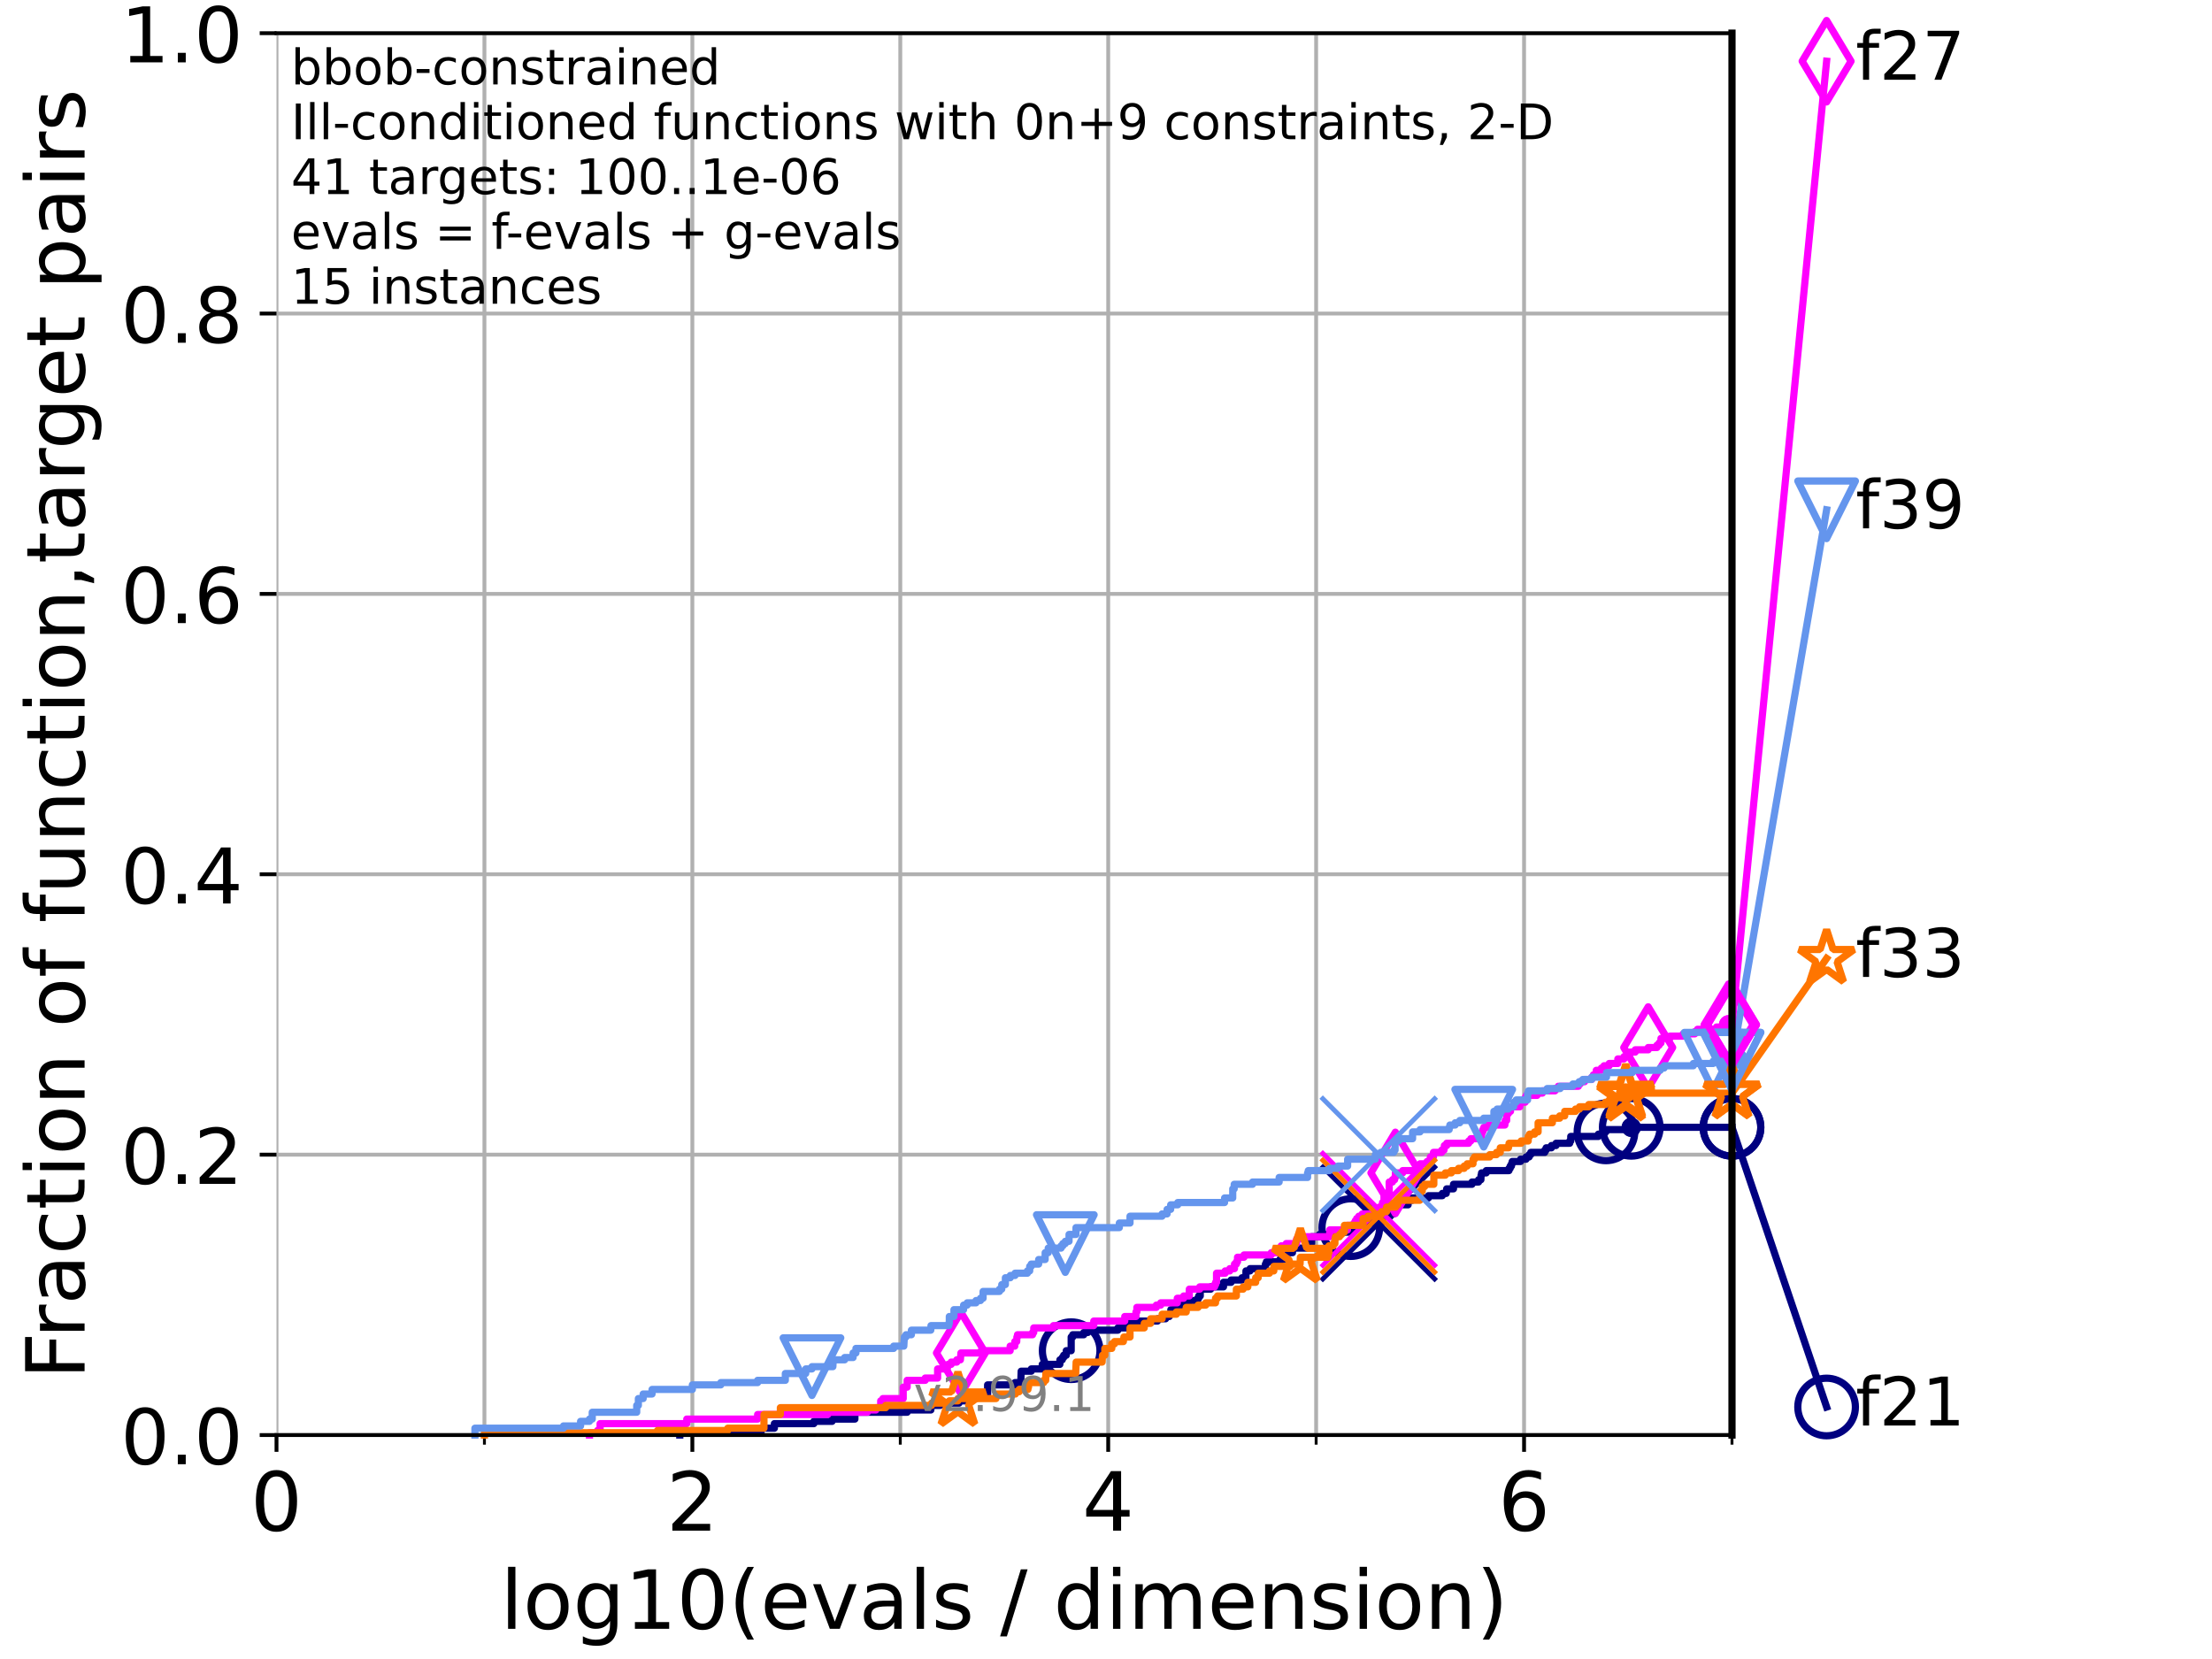 <?xml version="1.0" encoding="utf-8" standalone="no"?>
<!DOCTYPE svg PUBLIC "-//W3C//DTD SVG 1.1//EN"
  "http://www.w3.org/Graphics/SVG/1.1/DTD/svg11.dtd">
<!-- Created with matplotlib (https://matplotlib.org/) -->
<svg height="345.6pt" version="1.1" viewBox="0 0 460.8 345.6" width="460.8pt" xmlns="http://www.w3.org/2000/svg" xmlns:xlink="http://www.w3.org/1999/xlink">
 <defs>
  <style type="text/css">*{stroke-linecap:butt;stroke-linejoin:round;}</style>
 </defs>
 <g id="figure_1">
  <g id="patch_1">
   <path d="M 0 345.6 
L 460.8 345.6 
L 460.8 0 
L 0 0 
z
" style="fill:#ffffff;"/>
  </g>
  <g id="axes_1">
   <g id="patch_2">
    <path d="M 57.6 298.944 
L 360.806 298.944 
L 360.806 6.912 
L 57.6 6.912 
z
" style="fill:#ffffff;"/>
   </g>
   <g id="matplotlib.axis_1">
    <g id="xtick_1">
     <g id="line2d_1">
      <path clip-path="url(#pf83a52c521)" d="M 57.6 298.944 
L 57.6 6.912 
" style="fill:none;stroke:#b0b0b0;stroke-linecap:square;stroke-width:0.8;"/>
     </g>
     <g id="line2d_2">
      <defs>
       <path d="M 0 0 
L 0 3.5 
" id="m810bef2e9d" style="stroke:#000000;stroke-width:0.8;"/>
      </defs>
      <g>
       <use style="stroke:#000000;stroke-width:0.8;" x="57.6" xlink:href="#m810bef2e9d" y="298.944"/>
      </g>
     </g>
     <g id="text_1">
      <!-- 0 -->
      <g transform="translate(52.192 318.861)scale(0.17 -0.17)">
       <defs>
        <path d="M 31.781 66.406 
Q 24.172 66.406 20.328 58.906 
Q 16.5 51.422 16.5 36.375 
Q 16.5 21.391 20.328 13.891 
Q 24.172 6.391 31.781 6.391 
Q 39.453 6.391 43.281 13.891 
Q 47.125 21.391 47.125 36.375 
Q 47.125 51.422 43.281 58.906 
Q 39.453 66.406 31.781 66.406 
z
M 31.781 74.219 
Q 44.047 74.219 50.516 64.516 
Q 56.984 54.828 56.984 36.375 
Q 56.984 17.969 50.516 8.266 
Q 44.047 -1.422 31.781 -1.422 
Q 19.531 -1.422 13.062 8.266 
Q 6.594 17.969 6.594 36.375 
Q 6.594 54.828 13.062 64.516 
Q 19.531 74.219 31.781 74.219 
z
" id="DejaVuSans-48"/>
       </defs>
       <use xlink:href="#DejaVuSans-48"/>
      </g>
     </g>
    </g>
    <g id="xtick_2">
     <g id="line2d_3">
      <path clip-path="url(#pf83a52c521)" d="M 144.23 298.944 
L 144.23 6.912 
" style="fill:none;stroke:#b0b0b0;stroke-linecap:square;stroke-width:0.8;"/>
     </g>
     <g id="line2d_4">
      <g>
       <use style="stroke:#000000;stroke-width:0.8;" x="144.23" xlink:href="#m810bef2e9d" y="298.944"/>
      </g>
     </g>
     <g id="text_2">
      <!-- 2 -->
      <g transform="translate(138.822 318.861)scale(0.17 -0.17)">
       <defs>
        <path d="M 19.188 8.297 
L 53.609 8.297 
L 53.609 0 
L 7.328 0 
L 7.328 8.297 
Q 12.938 14.109 22.625 23.891 
Q 32.328 33.688 34.812 36.531 
Q 39.547 41.844 41.422 45.531 
Q 43.312 49.219 43.312 52.781 
Q 43.312 58.594 39.234 62.25 
Q 35.156 65.922 28.609 65.922 
Q 23.969 65.922 18.812 64.312 
Q 13.672 62.703 7.812 59.422 
L 7.812 69.391 
Q 13.766 71.781 18.938 73 
Q 24.125 74.219 28.422 74.219 
Q 39.75 74.219 46.484 68.547 
Q 53.219 62.891 53.219 53.422 
Q 53.219 48.922 51.531 44.891 
Q 49.859 40.875 45.406 35.406 
Q 44.188 33.984 37.641 27.219 
Q 31.109 20.453 19.188 8.297 
z
" id="DejaVuSans-50"/>
       </defs>
       <use xlink:href="#DejaVuSans-50"/>
      </g>
     </g>
    </g>
    <g id="xtick_3">
     <g id="line2d_5">
      <path clip-path="url(#pf83a52c521)" d="M 230.861 298.944 
L 230.861 6.912 
" style="fill:none;stroke:#b0b0b0;stroke-linecap:square;stroke-width:0.8;"/>
     </g>
     <g id="line2d_6">
      <g>
       <use style="stroke:#000000;stroke-width:0.8;" x="230.861" xlink:href="#m810bef2e9d" y="298.944"/>
      </g>
     </g>
     <g id="text_3">
      <!-- 4 -->
      <g transform="translate(225.453 318.861)scale(0.17 -0.17)">
       <defs>
        <path d="M 37.797 64.312 
L 12.891 25.391 
L 37.797 25.391 
z
M 35.203 72.906 
L 47.609 72.906 
L 47.609 25.391 
L 58.016 25.391 
L 58.016 17.188 
L 47.609 17.188 
L 47.609 0 
L 37.797 0 
L 37.797 17.188 
L 4.891 17.188 
L 4.891 26.703 
z
" id="DejaVuSans-52"/>
       </defs>
       <use xlink:href="#DejaVuSans-52"/>
      </g>
     </g>
    </g>
    <g id="xtick_4">
     <g id="line2d_7">
      <path clip-path="url(#pf83a52c521)" d="M 317.491 298.944 
L 317.491 6.912 
" style="fill:none;stroke:#b0b0b0;stroke-linecap:square;stroke-width:0.8;"/>
     </g>
     <g id="line2d_8">
      <g>
       <use style="stroke:#000000;stroke-width:0.8;" x="317.491" xlink:href="#m810bef2e9d" y="298.944"/>
      </g>
     </g>
     <g id="text_4">
      <!-- 6 -->
      <g transform="translate(312.083 318.861)scale(0.17 -0.17)">
       <defs>
        <path d="M 33.016 40.375 
Q 26.375 40.375 22.484 35.828 
Q 18.609 31.297 18.609 23.391 
Q 18.609 15.531 22.484 10.953 
Q 26.375 6.391 33.016 6.391 
Q 39.656 6.391 43.531 10.953 
Q 47.406 15.531 47.406 23.391 
Q 47.406 31.297 43.531 35.828 
Q 39.656 40.375 33.016 40.375 
z
M 52.594 71.297 
L 52.594 62.312 
Q 48.875 64.062 45.094 64.984 
Q 41.312 65.922 37.594 65.922 
Q 27.828 65.922 22.672 59.328 
Q 17.531 52.734 16.797 39.406 
Q 19.672 43.656 24.016 45.922 
Q 28.375 48.188 33.594 48.188 
Q 44.578 48.188 50.953 41.516 
Q 57.328 34.859 57.328 23.391 
Q 57.328 12.156 50.688 5.359 
Q 44.047 -1.422 33.016 -1.422 
Q 20.359 -1.422 13.672 8.266 
Q 6.984 17.969 6.984 36.375 
Q 6.984 53.656 15.188 63.938 
Q 23.391 74.219 37.203 74.219 
Q 40.922 74.219 44.703 73.484 
Q 48.484 72.75 52.594 71.297 
z
" id="DejaVuSans-54"/>
       </defs>
       <use xlink:href="#DejaVuSans-54"/>
      </g>
     </g>
    </g>
    <g id="xtick_5">
     <g id="line2d_9">
      <path clip-path="url(#pf83a52c521)" d="M 100.915 298.944 
L 100.915 6.912 
" style="fill:none;stroke:#b0b0b0;stroke-linecap:square;stroke-width:0.8;"/>
     </g>
     <g id="line2d_10">
      <defs>
       <path d="M 0 0 
L 0 2 
" id="m64e969f5d2" style="stroke:#000000;stroke-width:0.6;"/>
      </defs>
      <g>
       <use style="stroke:#000000;stroke-width:0.6;" x="100.915" xlink:href="#m64e969f5d2" y="298.944"/>
      </g>
     </g>
    </g>
    <g id="xtick_6">
     <g id="line2d_11">
      <path clip-path="url(#pf83a52c521)" d="M 187.546 298.944 
L 187.546 6.912 
" style="fill:none;stroke:#b0b0b0;stroke-linecap:square;stroke-width:0.8;"/>
     </g>
     <g id="line2d_12">
      <g>
       <use style="stroke:#000000;stroke-width:0.6;" x="187.546" xlink:href="#m64e969f5d2" y="298.944"/>
      </g>
     </g>
    </g>
    <g id="xtick_7">
     <g id="line2d_13">
      <path clip-path="url(#pf83a52c521)" d="M 274.176 298.944 
L 274.176 6.912 
" style="fill:none;stroke:#b0b0b0;stroke-linecap:square;stroke-width:0.8;"/>
     </g>
     <g id="line2d_14">
      <g>
       <use style="stroke:#000000;stroke-width:0.6;" x="274.176" xlink:href="#m64e969f5d2" y="298.944"/>
      </g>
     </g>
    </g>
    <g id="xtick_8">
     <g id="line2d_15">
      <path clip-path="url(#pf83a52c521)" d="M 360.806 298.944 
L 360.806 6.912 
" style="fill:none;stroke:#b0b0b0;stroke-linecap:square;stroke-width:0.8;"/>
     </g>
     <g id="line2d_16">
      <g>
       <use style="stroke:#000000;stroke-width:0.6;" x="360.806" xlink:href="#m64e969f5d2" y="298.944"/>
      </g>
     </g>
    </g>
    <g id="text_5">
     <!-- log10(evals / dimension) -->
     <g transform="translate(104.239 339.314)scale(0.17 -0.17)">
      <defs>
       <path d="M 9.422 75.984 
L 18.406 75.984 
L 18.406 0 
L 9.422 0 
z
" id="DejaVuSans-108"/>
       <path d="M 30.609 48.391 
Q 23.391 48.391 19.188 42.75 
Q 14.984 37.109 14.984 27.297 
Q 14.984 17.484 19.156 11.844 
Q 23.344 6.203 30.609 6.203 
Q 37.797 6.203 41.984 11.859 
Q 46.188 17.531 46.188 27.297 
Q 46.188 37.016 41.984 42.703 
Q 37.797 48.391 30.609 48.391 
z
M 30.609 56 
Q 42.328 56 49.016 48.375 
Q 55.719 40.766 55.719 27.297 
Q 55.719 13.875 49.016 6.219 
Q 42.328 -1.422 30.609 -1.422 
Q 18.844 -1.422 12.172 6.219 
Q 5.516 13.875 5.516 27.297 
Q 5.516 40.766 12.172 48.375 
Q 18.844 56 30.609 56 
z
" id="DejaVuSans-111"/>
       <path d="M 45.406 27.984 
Q 45.406 37.75 41.375 43.109 
Q 37.359 48.484 30.078 48.484 
Q 22.859 48.484 18.828 43.109 
Q 14.797 37.75 14.797 27.984 
Q 14.797 18.266 18.828 12.891 
Q 22.859 7.516 30.078 7.516 
Q 37.359 7.516 41.375 12.891 
Q 45.406 18.266 45.406 27.984 
z
M 54.391 6.781 
Q 54.391 -7.172 48.188 -13.984 
Q 42 -20.797 29.203 -20.797 
Q 24.469 -20.797 20.266 -20.094 
Q 16.062 -19.391 12.109 -17.922 
L 12.109 -9.188 
Q 16.062 -11.328 19.922 -12.344 
Q 23.781 -13.375 27.781 -13.375 
Q 36.625 -13.375 41.016 -8.766 
Q 45.406 -4.156 45.406 5.172 
L 45.406 9.625 
Q 42.625 4.781 38.281 2.391 
Q 33.938 0 27.875 0 
Q 17.828 0 11.672 7.656 
Q 5.516 15.328 5.516 27.984 
Q 5.516 40.672 11.672 48.328 
Q 17.828 56 27.875 56 
Q 33.938 56 38.281 53.609 
Q 42.625 51.219 45.406 46.391 
L 45.406 54.688 
L 54.391 54.688 
z
" id="DejaVuSans-103"/>
       <path d="M 12.406 8.297 
L 28.516 8.297 
L 28.516 63.922 
L 10.984 60.406 
L 10.984 69.391 
L 28.422 72.906 
L 38.281 72.906 
L 38.281 8.297 
L 54.391 8.297 
L 54.391 0 
L 12.406 0 
z
" id="DejaVuSans-49"/>
       <path d="M 31 75.875 
Q 24.469 64.656 21.281 53.656 
Q 18.109 42.672 18.109 31.391 
Q 18.109 20.125 21.312 9.062 
Q 24.516 -2 31 -13.188 
L 23.188 -13.188 
Q 15.875 -1.703 12.234 9.375 
Q 8.594 20.453 8.594 31.391 
Q 8.594 42.281 12.203 53.312 
Q 15.828 64.359 23.188 75.875 
z
" id="DejaVuSans-40"/>
       <path d="M 56.203 29.594 
L 56.203 25.203 
L 14.891 25.203 
Q 15.484 15.922 20.484 11.062 
Q 25.484 6.203 34.422 6.203 
Q 39.594 6.203 44.453 7.469 
Q 49.312 8.734 54.109 11.281 
L 54.109 2.781 
Q 49.266 0.734 44.188 -0.344 
Q 39.109 -1.422 33.891 -1.422 
Q 20.797 -1.422 13.156 6.188 
Q 5.516 13.812 5.516 26.812 
Q 5.516 40.234 12.766 48.109 
Q 20.016 56 32.328 56 
Q 43.359 56 49.781 48.891 
Q 56.203 41.797 56.203 29.594 
z
M 47.219 32.234 
Q 47.125 39.594 43.094 43.984 
Q 39.062 48.391 32.422 48.391 
Q 24.906 48.391 20.391 44.141 
Q 15.875 39.891 15.188 32.172 
z
" id="DejaVuSans-101"/>
       <path d="M 2.984 54.688 
L 12.5 54.688 
L 29.594 8.797 
L 46.688 54.688 
L 56.203 54.688 
L 35.688 0 
L 23.484 0 
z
" id="DejaVuSans-118"/>
       <path d="M 34.281 27.484 
Q 23.391 27.484 19.188 25 
Q 14.984 22.516 14.984 16.5 
Q 14.984 11.719 18.141 8.906 
Q 21.297 6.109 26.703 6.109 
Q 34.188 6.109 38.703 11.406 
Q 43.219 16.703 43.219 25.484 
L 43.219 27.484 
z
M 52.203 31.203 
L 52.203 0 
L 43.219 0 
L 43.219 8.297 
Q 40.141 3.328 35.547 0.953 
Q 30.953 -1.422 24.312 -1.422 
Q 15.922 -1.422 10.953 3.297 
Q 6 8.016 6 15.922 
Q 6 25.141 12.172 29.828 
Q 18.359 34.516 30.609 34.516 
L 43.219 34.516 
L 43.219 35.406 
Q 43.219 41.609 39.141 45 
Q 35.062 48.391 27.688 48.391 
Q 23 48.391 18.547 47.266 
Q 14.109 46.141 10.016 43.891 
L 10.016 52.203 
Q 14.938 54.109 19.578 55.047 
Q 24.219 56 28.609 56 
Q 40.484 56 46.344 49.844 
Q 52.203 43.703 52.203 31.203 
z
" id="DejaVuSans-97"/>
       <path d="M 44.281 53.078 
L 44.281 44.578 
Q 40.484 46.531 36.375 47.5 
Q 32.281 48.484 27.875 48.484 
Q 21.188 48.484 17.844 46.438 
Q 14.5 44.391 14.5 40.281 
Q 14.5 37.156 16.891 35.375 
Q 19.281 33.594 26.516 31.984 
L 29.594 31.297 
Q 39.156 29.25 43.188 25.516 
Q 47.219 21.781 47.219 15.094 
Q 47.219 7.469 41.188 3.016 
Q 35.156 -1.422 24.609 -1.422 
Q 20.219 -1.422 15.453 -0.562 
Q 10.688 0.297 5.422 2 
L 5.422 11.281 
Q 10.406 8.688 15.234 7.391 
Q 20.062 6.109 24.812 6.109 
Q 31.156 6.109 34.562 8.281 
Q 37.984 10.453 37.984 14.406 
Q 37.984 18.062 35.516 20.016 
Q 33.062 21.969 24.703 23.781 
L 21.578 24.516 
Q 13.234 26.266 9.516 29.906 
Q 5.812 33.547 5.812 39.891 
Q 5.812 47.609 11.281 51.797 
Q 16.75 56 26.812 56 
Q 31.781 56 36.172 55.266 
Q 40.578 54.547 44.281 53.078 
z
" id="DejaVuSans-115"/>
       <path id="DejaVuSans-32"/>
       <path d="M 25.391 72.906 
L 33.688 72.906 
L 8.297 -9.281 
L 0 -9.281 
z
" id="DejaVuSans-47"/>
       <path d="M 45.406 46.391 
L 45.406 75.984 
L 54.391 75.984 
L 54.391 0 
L 45.406 0 
L 45.406 8.203 
Q 42.578 3.328 38.25 0.953 
Q 33.938 -1.422 27.875 -1.422 
Q 17.969 -1.422 11.734 6.484 
Q 5.516 14.406 5.516 27.297 
Q 5.516 40.188 11.734 48.094 
Q 17.969 56 27.875 56 
Q 33.938 56 38.25 53.625 
Q 42.578 51.266 45.406 46.391 
z
M 14.797 27.297 
Q 14.797 17.391 18.875 11.75 
Q 22.953 6.109 30.078 6.109 
Q 37.203 6.109 41.297 11.75 
Q 45.406 17.391 45.406 27.297 
Q 45.406 37.203 41.297 42.844 
Q 37.203 48.484 30.078 48.484 
Q 22.953 48.484 18.875 42.844 
Q 14.797 37.203 14.797 27.297 
z
" id="DejaVuSans-100"/>
       <path d="M 9.422 54.688 
L 18.406 54.688 
L 18.406 0 
L 9.422 0 
z
M 9.422 75.984 
L 18.406 75.984 
L 18.406 64.594 
L 9.422 64.594 
z
" id="DejaVuSans-105"/>
       <path d="M 52 44.188 
Q 55.375 50.25 60.062 53.125 
Q 64.75 56 71.094 56 
Q 79.641 56 84.281 50.016 
Q 88.922 44.047 88.922 33.016 
L 88.922 0 
L 79.891 0 
L 79.891 32.719 
Q 79.891 40.578 77.094 44.375 
Q 74.312 48.188 68.609 48.188 
Q 61.625 48.188 57.562 43.547 
Q 53.516 38.922 53.516 30.906 
L 53.516 0 
L 44.484 0 
L 44.484 32.719 
Q 44.484 40.625 41.703 44.406 
Q 38.922 48.188 33.109 48.188 
Q 26.219 48.188 22.156 43.531 
Q 18.109 38.875 18.109 30.906 
L 18.109 0 
L 9.078 0 
L 9.078 54.688 
L 18.109 54.688 
L 18.109 46.188 
Q 21.188 51.219 25.484 53.609 
Q 29.781 56 35.688 56 
Q 41.656 56 45.828 52.969 
Q 50 49.953 52 44.188 
z
" id="DejaVuSans-109"/>
       <path d="M 54.891 33.016 
L 54.891 0 
L 45.906 0 
L 45.906 32.719 
Q 45.906 40.484 42.875 44.328 
Q 39.844 48.188 33.797 48.188 
Q 26.516 48.188 22.312 43.547 
Q 18.109 38.922 18.109 30.906 
L 18.109 0 
L 9.078 0 
L 9.078 54.688 
L 18.109 54.688 
L 18.109 46.188 
Q 21.344 51.125 25.703 53.562 
Q 30.078 56 35.797 56 
Q 45.219 56 50.047 50.172 
Q 54.891 44.344 54.891 33.016 
z
" id="DejaVuSans-110"/>
       <path d="M 8.016 75.875 
L 15.828 75.875 
Q 23.141 64.359 26.781 53.312 
Q 30.422 42.281 30.422 31.391 
Q 30.422 20.453 26.781 9.375 
Q 23.141 -1.703 15.828 -13.188 
L 8.016 -13.188 
Q 14.5 -2 17.703 9.062 
Q 20.906 20.125 20.906 31.391 
Q 20.906 42.672 17.703 53.656 
Q 14.5 64.656 8.016 75.875 
z
" id="DejaVuSans-41"/>
      </defs>
      <use xlink:href="#DejaVuSans-108"/>
      <use x="27.783" xlink:href="#DejaVuSans-111"/>
      <use x="88.965" xlink:href="#DejaVuSans-103"/>
      <use x="152.441" xlink:href="#DejaVuSans-49"/>
      <use x="216.064" xlink:href="#DejaVuSans-48"/>
      <use x="279.688" xlink:href="#DejaVuSans-40"/>
      <use x="318.701" xlink:href="#DejaVuSans-101"/>
      <use x="380.225" xlink:href="#DejaVuSans-118"/>
      <use x="439.404" xlink:href="#DejaVuSans-97"/>
      <use x="500.684" xlink:href="#DejaVuSans-108"/>
      <use x="528.467" xlink:href="#DejaVuSans-115"/>
      <use x="580.566" xlink:href="#DejaVuSans-32"/>
      <use x="612.354" xlink:href="#DejaVuSans-47"/>
      <use x="646.045" xlink:href="#DejaVuSans-32"/>
      <use x="677.832" xlink:href="#DejaVuSans-100"/>
      <use x="741.309" xlink:href="#DejaVuSans-105"/>
      <use x="769.092" xlink:href="#DejaVuSans-109"/>
      <use x="866.504" xlink:href="#DejaVuSans-101"/>
      <use x="928.027" xlink:href="#DejaVuSans-110"/>
      <use x="991.406" xlink:href="#DejaVuSans-115"/>
      <use x="1043.506" xlink:href="#DejaVuSans-105"/>
      <use x="1071.289" xlink:href="#DejaVuSans-111"/>
      <use x="1132.471" xlink:href="#DejaVuSans-110"/>
      <use x="1195.85" xlink:href="#DejaVuSans-41"/>
     </g>
    </g>
   </g>
   <g id="matplotlib.axis_2">
    <g id="ytick_1">
     <g id="line2d_17">
      <path clip-path="url(#pf83a52c521)" d="M 57.6 298.944 
L 360.806 298.944 
" style="fill:none;stroke:#b0b0b0;stroke-linecap:square;stroke-width:0.8;"/>
     </g>
     <g id="line2d_18">
      <defs>
       <path d="M 0 0 
L -3.5 0 
" id="mac9f6ac36e" style="stroke:#000000;stroke-width:0.8;"/>
      </defs>
      <g>
       <use style="stroke:#000000;stroke-width:0.8;" x="57.6" xlink:href="#mac9f6ac36e" y="298.944"/>
      </g>
     </g>
     <g id="text_6">
      <!-- 0.0 -->
      <g transform="translate(25.155 305.023)scale(0.16 -0.16)">
       <defs>
        <path d="M 10.688 12.406 
L 21 12.406 
L 21 0 
L 10.688 0 
z
" id="DejaVuSans-46"/>
       </defs>
       <use xlink:href="#DejaVuSans-48"/>
       <use x="63.623" xlink:href="#DejaVuSans-46"/>
       <use x="95.41" xlink:href="#DejaVuSans-48"/>
      </g>
     </g>
    </g>
    <g id="ytick_2">
     <g id="line2d_19">
      <path clip-path="url(#pf83a52c521)" d="M 57.6 240.538 
L 360.806 240.538 
" style="fill:none;stroke:#b0b0b0;stroke-linecap:square;stroke-width:0.8;"/>
     </g>
     <g id="line2d_20">
      <g>
       <use style="stroke:#000000;stroke-width:0.8;" x="57.6" xlink:href="#mac9f6ac36e" y="240.538"/>
      </g>
     </g>
     <g id="text_7">
      <!-- 0.2 -->
      <g transform="translate(25.155 246.616)scale(0.16 -0.16)">
       <use xlink:href="#DejaVuSans-48"/>
       <use x="63.623" xlink:href="#DejaVuSans-46"/>
       <use x="95.41" xlink:href="#DejaVuSans-50"/>
      </g>
     </g>
    </g>
    <g id="ytick_3">
     <g id="line2d_21">
      <path clip-path="url(#pf83a52c521)" d="M 57.6 182.131 
L 360.806 182.131 
" style="fill:none;stroke:#b0b0b0;stroke-linecap:square;stroke-width:0.8;"/>
     </g>
     <g id="line2d_22">
      <g>
       <use style="stroke:#000000;stroke-width:0.8;" x="57.6" xlink:href="#mac9f6ac36e" y="182.131"/>
      </g>
     </g>
     <g id="text_8">
      <!-- 0.4 -->
      <g transform="translate(25.155 188.21)scale(0.16 -0.16)">
       <use xlink:href="#DejaVuSans-48"/>
       <use x="63.623" xlink:href="#DejaVuSans-46"/>
       <use x="95.41" xlink:href="#DejaVuSans-52"/>
      </g>
     </g>
    </g>
    <g id="ytick_4">
     <g id="line2d_23">
      <path clip-path="url(#pf83a52c521)" d="M 57.6 123.725 
L 360.806 123.725 
" style="fill:none;stroke:#b0b0b0;stroke-linecap:square;stroke-width:0.8;"/>
     </g>
     <g id="line2d_24">
      <g>
       <use style="stroke:#000000;stroke-width:0.8;" x="57.6" xlink:href="#mac9f6ac36e" y="123.725"/>
      </g>
     </g>
     <g id="text_9">
      <!-- 0.6 -->
      <g transform="translate(25.155 129.804)scale(0.16 -0.16)">
       <use xlink:href="#DejaVuSans-48"/>
       <use x="63.623" xlink:href="#DejaVuSans-46"/>
       <use x="95.41" xlink:href="#DejaVuSans-54"/>
      </g>
     </g>
    </g>
    <g id="ytick_5">
     <g id="line2d_25">
      <path clip-path="url(#pf83a52c521)" d="M 57.6 65.318 
L 360.806 65.318 
" style="fill:none;stroke:#b0b0b0;stroke-linecap:square;stroke-width:0.8;"/>
     </g>
     <g id="line2d_26">
      <g>
       <use style="stroke:#000000;stroke-width:0.8;" x="57.6" xlink:href="#mac9f6ac36e" y="65.318"/>
      </g>
     </g>
     <g id="text_10">
      <!-- 0.8 -->
      <g transform="translate(25.155 71.397)scale(0.16 -0.16)">
       <defs>
        <path d="M 31.781 34.625 
Q 24.75 34.625 20.719 30.859 
Q 16.703 27.094 16.703 20.516 
Q 16.703 13.922 20.719 10.156 
Q 24.75 6.391 31.781 6.391 
Q 38.812 6.391 42.859 10.172 
Q 46.922 13.969 46.922 20.516 
Q 46.922 27.094 42.891 30.859 
Q 38.875 34.625 31.781 34.625 
z
M 21.922 38.812 
Q 15.578 40.375 12.031 44.719 
Q 8.5 49.078 8.5 55.328 
Q 8.5 64.062 14.719 69.141 
Q 20.953 74.219 31.781 74.219 
Q 42.672 74.219 48.875 69.141 
Q 55.078 64.062 55.078 55.328 
Q 55.078 49.078 51.531 44.719 
Q 48 40.375 41.703 38.812 
Q 48.828 37.156 52.797 32.312 
Q 56.781 27.484 56.781 20.516 
Q 56.781 9.906 50.312 4.234 
Q 43.844 -1.422 31.781 -1.422 
Q 19.734 -1.422 13.25 4.234 
Q 6.781 9.906 6.781 20.516 
Q 6.781 27.484 10.781 32.312 
Q 14.797 37.156 21.922 38.812 
z
M 18.312 54.391 
Q 18.312 48.734 21.844 45.562 
Q 25.391 42.391 31.781 42.391 
Q 38.141 42.391 41.719 45.562 
Q 45.312 48.734 45.312 54.391 
Q 45.312 60.062 41.719 63.234 
Q 38.141 66.406 31.781 66.406 
Q 25.391 66.406 21.844 63.234 
Q 18.312 60.062 18.312 54.391 
z
" id="DejaVuSans-56"/>
       </defs>
       <use xlink:href="#DejaVuSans-48"/>
       <use x="63.623" xlink:href="#DejaVuSans-46"/>
       <use x="95.41" xlink:href="#DejaVuSans-56"/>
      </g>
     </g>
    </g>
    <g id="ytick_6">
     <g id="line2d_27">
      <path clip-path="url(#pf83a52c521)" d="M 57.6 6.912 
L 360.806 6.912 
" style="fill:none;stroke:#b0b0b0;stroke-linecap:square;stroke-width:0.8;"/>
     </g>
     <g id="line2d_28">
      <g>
       <use style="stroke:#000000;stroke-width:0.8;" x="57.6" xlink:href="#mac9f6ac36e" y="6.912"/>
      </g>
     </g>
     <g id="text_11">
      <!-- 1.0 -->
      <g transform="translate(25.155 12.991)scale(0.16 -0.16)">
       <use xlink:href="#DejaVuSans-49"/>
       <use x="63.623" xlink:href="#DejaVuSans-46"/>
       <use x="95.41" xlink:href="#DejaVuSans-48"/>
      </g>
     </g>
    </g>
    <g id="text_12">
     <!-- Fraction of function,target pairs -->
     <g transform="translate(17.62 287.313)rotate(-90)scale(0.17 -0.17)">
      <defs>
       <path d="M 9.812 72.906 
L 51.703 72.906 
L 51.703 64.594 
L 19.672 64.594 
L 19.672 43.109 
L 48.578 43.109 
L 48.578 34.812 
L 19.672 34.812 
L 19.672 0 
L 9.812 0 
z
" id="DejaVuSans-70"/>
       <path d="M 41.109 46.297 
Q 39.594 47.172 37.812 47.578 
Q 36.031 48 33.891 48 
Q 26.266 48 22.188 43.047 
Q 18.109 38.094 18.109 28.812 
L 18.109 0 
L 9.078 0 
L 9.078 54.688 
L 18.109 54.688 
L 18.109 46.188 
Q 20.953 51.172 25.484 53.578 
Q 30.031 56 36.531 56 
Q 37.453 56 38.578 55.875 
Q 39.703 55.766 41.062 55.516 
z
" id="DejaVuSans-114"/>
       <path d="M 48.781 52.594 
L 48.781 44.188 
Q 44.969 46.297 41.141 47.344 
Q 37.312 48.391 33.406 48.391 
Q 24.656 48.391 19.812 42.844 
Q 14.984 37.312 14.984 27.297 
Q 14.984 17.281 19.812 11.734 
Q 24.656 6.203 33.406 6.203 
Q 37.312 6.203 41.141 7.25 
Q 44.969 8.297 48.781 10.406 
L 48.781 2.094 
Q 45.016 0.344 40.984 -0.531 
Q 36.969 -1.422 32.422 -1.422 
Q 20.062 -1.422 12.781 6.344 
Q 5.516 14.109 5.516 27.297 
Q 5.516 40.672 12.859 48.328 
Q 20.219 56 33.016 56 
Q 37.156 56 41.109 55.141 
Q 45.062 54.297 48.781 52.594 
z
" id="DejaVuSans-99"/>
       <path d="M 18.312 70.219 
L 18.312 54.688 
L 36.812 54.688 
L 36.812 47.703 
L 18.312 47.703 
L 18.312 18.016 
Q 18.312 11.328 20.141 9.422 
Q 21.969 7.516 27.594 7.516 
L 36.812 7.516 
L 36.812 0 
L 27.594 0 
Q 17.188 0 13.234 3.875 
Q 9.281 7.766 9.281 18.016 
L 9.281 47.703 
L 2.688 47.703 
L 2.688 54.688 
L 9.281 54.688 
L 9.281 70.219 
z
" id="DejaVuSans-116"/>
       <path d="M 37.109 75.984 
L 37.109 68.5 
L 28.516 68.5 
Q 23.688 68.5 21.797 66.547 
Q 19.922 64.594 19.922 59.516 
L 19.922 54.688 
L 34.719 54.688 
L 34.719 47.703 
L 19.922 47.703 
L 19.922 0 
L 10.891 0 
L 10.891 47.703 
L 2.297 47.703 
L 2.297 54.688 
L 10.891 54.688 
L 10.891 58.5 
Q 10.891 67.625 15.141 71.797 
Q 19.391 75.984 28.609 75.984 
z
" id="DejaVuSans-102"/>
       <path d="M 8.5 21.578 
L 8.5 54.688 
L 17.484 54.688 
L 17.484 21.922 
Q 17.484 14.156 20.5 10.266 
Q 23.531 6.391 29.594 6.391 
Q 36.859 6.391 41.078 11.031 
Q 45.312 15.672 45.312 23.688 
L 45.312 54.688 
L 54.297 54.688 
L 54.297 0 
L 45.312 0 
L 45.312 8.406 
Q 42.047 3.422 37.719 1 
Q 33.406 -1.422 27.688 -1.422 
Q 18.266 -1.422 13.375 4.438 
Q 8.5 10.297 8.5 21.578 
z
M 31.109 56 
z
" id="DejaVuSans-117"/>
       <path d="M 11.719 12.406 
L 22.016 12.406 
L 22.016 4 
L 14.016 -11.625 
L 7.719 -11.625 
L 11.719 4 
z
" id="DejaVuSans-44"/>
       <path d="M 18.109 8.203 
L 18.109 -20.797 
L 9.078 -20.797 
L 9.078 54.688 
L 18.109 54.688 
L 18.109 46.391 
Q 20.953 51.266 25.266 53.625 
Q 29.594 56 35.594 56 
Q 45.562 56 51.781 48.094 
Q 58.016 40.188 58.016 27.297 
Q 58.016 14.406 51.781 6.484 
Q 45.562 -1.422 35.594 -1.422 
Q 29.594 -1.422 25.266 0.953 
Q 20.953 3.328 18.109 8.203 
z
M 48.688 27.297 
Q 48.688 37.203 44.609 42.844 
Q 40.531 48.484 33.406 48.484 
Q 26.266 48.484 22.188 42.844 
Q 18.109 37.203 18.109 27.297 
Q 18.109 17.391 22.188 11.75 
Q 26.266 6.109 33.406 6.109 
Q 40.531 6.109 44.609 11.75 
Q 48.688 17.391 48.688 27.297 
z
" id="DejaVuSans-112"/>
      </defs>
      <use xlink:href="#DejaVuSans-70"/>
      <use x="50.27" xlink:href="#DejaVuSans-114"/>
      <use x="91.383" xlink:href="#DejaVuSans-97"/>
      <use x="152.662" xlink:href="#DejaVuSans-99"/>
      <use x="207.643" xlink:href="#DejaVuSans-116"/>
      <use x="246.852" xlink:href="#DejaVuSans-105"/>
      <use x="274.635" xlink:href="#DejaVuSans-111"/>
      <use x="335.816" xlink:href="#DejaVuSans-110"/>
      <use x="399.195" xlink:href="#DejaVuSans-32"/>
      <use x="430.982" xlink:href="#DejaVuSans-111"/>
      <use x="492.164" xlink:href="#DejaVuSans-102"/>
      <use x="527.369" xlink:href="#DejaVuSans-32"/>
      <use x="559.156" xlink:href="#DejaVuSans-102"/>
      <use x="594.361" xlink:href="#DejaVuSans-117"/>
      <use x="657.74" xlink:href="#DejaVuSans-110"/>
      <use x="721.119" xlink:href="#DejaVuSans-99"/>
      <use x="776.1" xlink:href="#DejaVuSans-116"/>
      <use x="815.309" xlink:href="#DejaVuSans-105"/>
      <use x="843.092" xlink:href="#DejaVuSans-111"/>
      <use x="904.273" xlink:href="#DejaVuSans-110"/>
      <use x="967.652" xlink:href="#DejaVuSans-44"/>
      <use x="999.439" xlink:href="#DejaVuSans-116"/>
      <use x="1038.648" xlink:href="#DejaVuSans-97"/>
      <use x="1099.928" xlink:href="#DejaVuSans-114"/>
      <use x="1139.291" xlink:href="#DejaVuSans-103"/>
      <use x="1202.768" xlink:href="#DejaVuSans-101"/>
      <use x="1264.291" xlink:href="#DejaVuSans-116"/>
      <use x="1303.5" xlink:href="#DejaVuSans-32"/>
      <use x="1335.287" xlink:href="#DejaVuSans-112"/>
      <use x="1398.764" xlink:href="#DejaVuSans-97"/>
      <use x="1460.043" xlink:href="#DejaVuSans-105"/>
      <use x="1487.826" xlink:href="#DejaVuSans-114"/>
      <use x="1528.939" xlink:href="#DejaVuSans-115"/>
     </g>
    </g>
   </g>
   <g id="line2d_29">
    <defs>
     <path d="M 0 1.5 
C 0.398 1.5 0.779 1.342 1.061 1.061 
C 1.342 0.779 1.5 0.398 1.5 0 
C 1.5 -0.398 1.342 -0.779 1.061 -1.061 
C 0.779 -1.342 0.398 -1.5 0 -1.5 
C -0.398 -1.5 -0.779 -1.342 -1.061 -1.061 
C -1.342 -0.779 -1.5 -0.398 -1.5 0 
C -1.5 0.398 -1.342 0.779 -1.061 1.061 
C -0.779 1.342 -0.398 1.5 0 1.5 
z
" id="m1fb48846ea" style="stroke:#000080;"/>
    </defs>
    <g>
     <use style="fill:#000080;stroke:#000080;" x="339.819" xlink:href="#m1fb48846ea" y="234.839"/>
     <use style="fill:#000080;stroke:#000080;" x="339.819" xlink:href="#m1fb48846ea" y="234.839"/>
    </g>
   </g>
   <g id="line2d_30">
    <path d="M 141.611 298.944 
L 141.611 298.469 
L 158.542 298.469 
L 158.542 297.519 
L 161.316 297.519 
L 161.316 296.57 
L 169.541 296.57 
L 169.541 296.095 
L 173.342 296.095 
L 173.342 295.62 
L 178.092 295.62 
L 178.092 294.196 
L 188.976 294.196 
L 188.976 293.721 
L 193.915 293.721 
L 193.915 292.771 
L 195.85 292.771 
L 195.85 292.296 
L 199.787 292.296 
L 199.787 291.821 
L 201.583 291.821 
L 201.583 291.346 
L 201.699 291.346 
L 201.699 290.397 
L 205.736 290.397 
L 205.736 288.497 
L 211.437 288.497 
L 211.437 288.022 
L 212.644 288.022 
L 212.728 285.648 
L 214.835 285.648 
L 214.835 285.173 
L 217.116 285.173 
L 217.116 284.224 
L 220.785 284.224 
L 220.798 283.274 
L 221.286 283.274 
L 221.286 282.799 
L 221.578 282.799 
L 221.578 282.324 
L 222.121 282.324 
L 222.121 281.375 
L 223.147 281.375 
L 223.147 278.526 
L 223.464 278.526 
L 223.464 278.051 
L 225.775 278.051 
L 225.775 277.576 
L 226.628 277.576 
L 226.628 277.101 
L 232.87 277.101 
L 232.87 276.626 
L 234.56 276.626 
L 234.56 275.676 
L 237.338 275.676 
L 237.338 275.202 
L 241.129 275.202 
L 241.129 274.727 
L 242.813 274.727 
L 242.813 274.252 
L 243.585 274.252 
L 243.585 273.777 
L 243.908 273.777 
L 243.908 272.827 
L 244.843 272.827 
L 244.843 271.878 
L 246.09 271.878 
L 246.09 271.403 
L 247.596 271.403 
L 247.596 270.928 
L 249.491 270.928 
L 249.491 270.453 
L 249.709 270.453 
L 249.709 269.978 
L 250.034 269.978 
L 250.034 268.554 
L 252.207 268.554 
L 252.207 268.079 
L 254.875 268.079 
L 254.875 267.129 
L 256.465 267.129 
L 256.465 266.654 
L 258.726 266.654 
L 258.726 266.179 
L 259.548 266.179 
L 259.554 264.755 
L 260.412 264.755 
L 260.412 264.28 
L 263.609 264.28 
L 263.609 263.33 
L 263.811 263.33 
L 263.811 262.855 
L 266.608 262.855 
L 266.608 262.381 
L 267.358 262.381 
L 267.358 260.956 
L 269.246 260.956 
L 269.246 260.006 
L 272.135 260.006 
L 272.135 259.057 
L 273.234 259.057 
L 273.234 257.632 
L 274.88 257.632 
L 274.88 257.157 
L 277.633 257.157 
L 277.633 256.682 
L 280.926 256.682 
L 280.926 256.208 
L 281.397 256.208 
L 281.397 255.733 
L 282.312 255.733 
L 282.312 255.258 
L 283.233 255.258 
L 283.233 254.783 
L 287.797 254.783 
L 287.829 253.359 
L 289.656 253.359 
L 289.656 252.884 
L 290.316 252.884 
L 290.316 252.409 
L 290.567 252.409 
L 290.567 251.934 
L 291.106 251.934 
L 291.107 250.984 
L 293.338 250.984 
L 293.338 250.035 
L 294.187 250.035 
L 294.187 249.56 
L 297.569 249.56 
L 297.569 249.085 
L 300.454 249.085 
L 300.454 248.61 
L 301.282 248.61 
L 301.366 247.66 
L 302.787 247.66 
L 302.787 246.711 
L 306.646 246.711 
L 306.646 246.236 
L 308.015 246.236 
L 308.015 245.761 
L 308.499 245.761 
L 308.53 244.811 
L 308.63 244.811 
L 308.63 244.336 
L 309.607 244.336 
L 309.607 243.862 
L 314.344 243.862 
L 314.344 243.387 
L 314.602 243.387 
L 314.602 242.912 
L 314.863 242.912 
L 314.863 242.437 
L 315.021 242.437 
L 315.021 241.962 
L 316.759 241.962 
L 316.759 241.487 
L 317.909 241.487 
L 317.909 241.012 
L 318.545 241.012 
L 318.545 240.538 
L 318.886 240.538 
L 318.886 240.063 
L 321.803 240.063 
L 321.803 239.588 
L 322.09 239.588 
L 322.09 239.113 
L 323.194 239.113 
L 323.194 238.638 
L 324.145 238.638 
L 324.145 238.163 
L 326.998 238.163 
L 326.998 237.689 
L 327.216 237.689 
L 327.216 236.739 
L 332.97 236.739 
L 332.97 236.264 
L 334.15 236.264 
L 334.15 235.789 
L 334.554 235.789 
L 334.554 235.314 
L 339.819 235.314 
L 339.819 234.839 
L 360.806 234.839 
L 360.806 234.839 
" style="fill:none;stroke:#000080;stroke-linecap:square;stroke-width:1.5;"/>
   </g>
   <g id="line2d_31">
    <defs>
     <path d="M 0 6 
C 1.591 6 3.117 5.368 4.243 4.243 
C 5.368 3.117 6 1.591 6 0 
C 6 -1.591 5.368 -3.117 4.243 -4.243 
C 3.117 -5.368 1.591 -6 0 -6 
C -1.591 -6 -3.117 -5.368 -4.243 -4.243 
C -5.368 -3.117 -6 -1.591 -6 0 
C -6 1.591 -5.368 3.117 -4.243 4.243 
C -3.117 5.368 -1.591 6 0 6 
z
" id="mdb31d4eedd" style="stroke:#000080;stroke-width:1.5;"/>
    </defs>
    <g>
     <use style="fill-opacity:0;stroke:#000080;stroke-width:1.5;" x="223.147" xlink:href="#mdb31d4eedd" y="281.375"/>
     <use style="fill-opacity:0;stroke:#000080;stroke-width:1.5;" x="281.397" xlink:href="#mdb31d4eedd" y="255.733"/>
     <use style="fill-opacity:0;stroke:#000080;stroke-width:1.5;" x="334.554" xlink:href="#mdb31d4eedd" y="235.789"/>
     <use style="fill-opacity:0;stroke:#000080;stroke-width:1.5;" x="339.819" xlink:href="#mdb31d4eedd" y="234.839"/>
     <use style="fill-opacity:0;stroke:#000080;stroke-width:1.5;" x="360.806" xlink:href="#mdb31d4eedd" y="234.839"/>
    </g>
   </g>
   <g id="line2d_32">
    <path style="fill:none;stroke:#000080;stroke-linecap:square;stroke-width:1.5;"/>
    <g/>
   </g>
   <g id="line2d_33">
    <path clip-path="url(#pf83a52c521)" d="M 287.215 254.783 
" style="fill:none;stroke:#000080;stroke-linecap:square;stroke-width:1.5;"/>
    <defs>
     <path d="M -12 12 
L 12 -12 
M -12 -12 
L 12 12 
" id="m563a2b99c8" style="stroke:#000080;"/>
    </defs>
    <g clip-path="url(#pf83a52c521)">
     <use style="fill:#000080;stroke:#000080;" x="287.215" xlink:href="#m563a2b99c8" y="254.783"/>
    </g>
   </g>
   <g id="line2d_34">
    <defs>
     <path d="M 0 1.5 
C 0.398 1.5 0.779 1.342 1.061 1.061 
C 1.342 0.779 1.5 0.398 1.5 0 
C 1.5 -0.398 1.342 -0.779 1.061 -1.061 
C 0.779 -1.342 0.398 -1.5 0 -1.5 
C -0.398 -1.5 -0.779 -1.342 -1.061 -1.061 
C -1.342 -0.779 -1.5 -0.398 -1.5 0 
C -1.5 0.398 -1.342 0.779 -1.061 1.061 
C -0.779 1.342 -0.398 1.5 0 1.5 
z
" id="m2c49457924" style="stroke:#ff00ff;"/>
    </defs>
    <g>
     <use style="fill:#ff00ff;stroke:#ff00ff;" x="360.087" xlink:href="#m2c49457924" y="213.471"/>
     <use style="fill:#ff00ff;stroke:#ff00ff;" x="360.087" xlink:href="#m2c49457924" y="213.471"/>
    </g>
   </g>
   <g id="line2d_35">
    <path d="M 122.796 298.944 
L 122.796 298.469 
L 124.482 298.469 
L 124.482 297.994 
L 125.012 297.994 
L 125.012 296.57 
L 143.066 296.57 
L 143.066 295.62 
L 157.826 295.62 
L 157.826 294.67 
L 172.441 294.67 
L 172.441 294.196 
L 180.701 294.196 
L 180.701 293.721 
L 182.457 293.721 
L 182.457 293.246 
L 183.465 293.246 
L 183.465 291.821 
L 183.927 291.821 
L 183.927 291.346 
L 188.156 291.346 
L 188.156 288.972 
L 188.976 288.972 
L 188.976 287.548 
L 192.74 287.548 
L 192.74 287.073 
L 195.323 287.073 
L 195.323 285.173 
L 197.327 285.173 
L 197.327 284.699 
L 197.472 284.699 
L 197.472 284.224 
L 198.148 284.224 
L 198.148 283.749 
L 199.31 283.749 
L 199.31 283.274 
L 200.07 283.274 
L 200.176 281.849 
L 204.395 281.849 
L 204.395 281.375 
L 210.433 281.375 
L 210.433 280.425 
L 211.4 280.425 
L 211.4 279.475 
L 211.803 279.475 
L 211.834 278.526 
L 211.963 278.526 
L 211.963 278.051 
L 215.098 278.051 
L 215.098 277.576 
L 215.348 277.576 
L 215.348 276.626 
L 219.453 276.626 
L 219.453 276.151 
L 227.85 276.151 
L 227.85 275.202 
L 234.305 275.202 
L 234.305 274.252 
L 236.641 274.252 
L 236.641 273.302 
L 236.831 273.302 
L 236.831 272.352 
L 240.884 272.352 
L 240.884 271.878 
L 241.802 271.878 
L 241.802 271.403 
L 245.249 271.403 
L 245.249 270.453 
L 246.584 270.453 
L 246.584 269.978 
L 247.754 269.978 
L 247.754 268.554 
L 249.925 268.554 
L 249.925 268.079 
L 253.021 268.079 
L 253.021 267.604 
L 253.236 267.604 
L 253.236 267.129 
L 253.424 267.129 
L 253.424 265.23 
L 255.224 265.23 
L 255.224 264.755 
L 256.193 264.755 
L 256.193 264.28 
L 257.165 264.28 
L 257.165 263.33 
L 257.564 263.33 
L 257.564 262.855 
L 257.797 262.855 
L 257.797 261.906 
L 259.147 261.906 
L 259.147 261.431 
L 264.828 261.431 
L 264.828 260.956 
L 266.897 260.956 
L 266.897 259.532 
L 267.945 259.532 
L 267.945 259.057 
L 270.107 259.057 
L 270.107 258.107 
L 270.792 258.107 
L 270.792 257.632 
L 277.007 257.632 
L 277.007 256.208 
L 280.71 256.208 
L 280.71 255.258 
L 282.056 255.258 
L 282.056 254.783 
L 282.329 254.783 
L 282.329 254.308 
L 282.625 254.308 
L 282.625 253.833 
L 283.064 253.833 
L 283.064 253.359 
L 283.771 253.359 
L 283.771 252.884 
L 286.194 252.884 
L 286.194 251.934 
L 287.316 251.934 
L 287.316 251.459 
L 288 251.459 
L 288 250.509 
L 288.312 250.509 
L 288.312 248.61 
L 289.393 248.61 
L 289.393 246.236 
L 290.076 246.236 
L 290.076 245.761 
L 290.523 245.761 
L 290.523 245.286 
L 290.683 245.286 
L 290.683 244.336 
L 292.211 244.336 
L 292.211 243.862 
L 295.834 243.862 
L 295.834 242.437 
L 297.282 242.437 
L 297.282 241.962 
L 297.969 241.962 
L 297.969 241.012 
L 298.611 241.012 
L 298.611 240.063 
L 300.337 240.063 
L 300.337 239.588 
L 300.811 239.588 
L 300.889 238.638 
L 301.375 238.638 
L 301.375 238.163 
L 305.953 238.163 
L 305.953 237.689 
L 306.39 237.689 
L 306.39 237.214 
L 308.255 237.214 
L 308.255 236.739 
L 308.636 236.739 
L 308.726 235.789 
L 308.894 235.789 
L 308.894 235.314 
L 309.11 235.314 
L 309.11 234.839 
L 309.699 234.839 
L 309.699 234.365 
L 313.493 234.365 
L 313.574 233.415 
L 313.862 233.415 
L 313.862 231.99 
L 314.222 231.99 
L 314.222 231.515 
L 314.672 231.515 
L 314.672 230.566 
L 316.61 230.566 
L 316.61 229.616 
L 317.716 229.616 
L 317.716 228.666 
L 317.947 228.666 
L 317.947 228.192 
L 320.19 228.192 
L 320.19 227.717 
L 321.302 227.717 
L 321.302 227.242 
L 323.935 227.242 
L 323.935 226.767 
L 324.621 226.767 
L 324.621 226.292 
L 328.803 226.292 
L 328.803 225.817 
L 329.174 225.817 
L 329.174 225.342 
L 330.095 225.342 
L 330.095 224.868 
L 331.593 224.868 
L 331.593 224.393 
L 331.928 224.393 
L 331.928 223.918 
L 332.532 223.918 
L 332.532 222.968 
L 333.598 222.968 
L 333.598 222.493 
L 334.152 222.493 
L 334.152 222.018 
L 335.222 222.018 
L 335.222 221.544 
L 337.024 221.544 
L 337.024 220.594 
L 338.311 220.594 
L 338.311 220.119 
L 339.101 220.119 
L 339.101 219.644 
L 339.516 219.644 
L 339.516 219.169 
L 340.648 219.169 
L 340.648 218.695 
L 343.353 218.695 
L 343.353 218.22 
L 345.166 218.22 
L 345.166 217.745 
L 345.621 217.745 
L 345.621 217.27 
L 346.011 217.27 
L 346.011 216.32 
L 347.859 216.32 
L 347.859 215.845 
L 350.639 215.845 
L 350.639 215.371 
L 353.06 215.371 
L 353.06 214.896 
L 353.619 214.896 
L 353.619 214.421 
L 357.581 214.421 
L 357.581 213.946 
L 360.087 213.946 
L 360.087 213.471 
L 360.806 213.471 
L 360.806 213.471 
" style="fill:none;stroke:#ff00ff;stroke-linecap:square;stroke-width:1.5;"/>
   </g>
   <g id="line2d_36">
    <defs>
     <path d="M -0 8.485 
L 5.091 0 
L 0 -8.485 
L -5.091 -0 
z
" id="m7a3ee32b2a" style="stroke:#ff00ff;stroke-linejoin:miter;stroke-width:1.5;"/>
    </defs>
    <g>
     <use style="fill-opacity:0;stroke:#ff00ff;stroke-linejoin:miter;stroke-width:1.5;" x="200.176" xlink:href="#m7a3ee32b2a" y="281.849"/>
     <use style="fill-opacity:0;stroke:#ff00ff;stroke-linejoin:miter;stroke-width:1.5;" x="290.683" xlink:href="#m7a3ee32b2a" y="244.336"/>
     <use style="fill-opacity:0;stroke:#ff00ff;stroke-linejoin:miter;stroke-width:1.5;" x="343.353" xlink:href="#m7a3ee32b2a" y="218.22"/>
     <use style="fill-opacity:0;stroke:#ff00ff;stroke-linejoin:miter;stroke-width:1.5;" x="360.087" xlink:href="#m7a3ee32b2a" y="213.471"/>
     <use style="fill-opacity:0;stroke:#ff00ff;stroke-linejoin:miter;stroke-width:1.5;" x="360.806" xlink:href="#m7a3ee32b2a" y="213.471"/>
    </g>
   </g>
   <g id="line2d_37">
    <path style="fill:none;stroke:#ff00ff;stroke-linecap:square;stroke-width:1.5;"/>
    <g/>
   </g>
   <g id="line2d_38">
    <path clip-path="url(#pf83a52c521)" d="M 287.215 251.934 
" style="fill:none;stroke:#ff00ff;stroke-linecap:square;stroke-width:1.5;"/>
    <defs>
     <path d="M -12 12 
L 12 -12 
M -12 -12 
L 12 12 
" id="m11b9c4f985" style="stroke:#ff00ff;"/>
    </defs>
    <g clip-path="url(#pf83a52c521)">
     <use style="fill:#ff00ff;stroke:#ff00ff;" x="287.215" xlink:href="#m11b9c4f985" y="251.934"/>
    </g>
   </g>
   <g id="line2d_39">
    <defs>
     <path d="M 0 1.5 
C 0.398 1.5 0.779 1.342 1.061 1.061 
C 1.342 0.779 1.5 0.398 1.5 0 
C 1.5 -0.398 1.342 -0.779 1.061 -1.061 
C 0.779 -1.342 0.398 -1.5 0 -1.5 
C -0.398 -1.5 -0.779 -1.342 -1.061 -1.061 
C -1.342 -0.779 -1.5 -0.398 -1.5 0 
C -1.5 0.398 -1.342 0.779 -1.061 1.061 
C -0.779 1.342 -0.398 1.5 0 1.5 
z
" id="m622b3786c9" style="stroke:#ff7500;"/>
    </defs>
    <g>
     <use style="fill:#ff7500;stroke:#ff7500;" x="338.675" xlink:href="#m622b3786c9" y="227.717"/>
     <use style="fill:#ff7500;stroke:#ff7500;" x="338.675" xlink:href="#m622b3786c9" y="227.717"/>
    </g>
   </g>
   <g id="line2d_40">
    <path d="M 100.915 298.944 
L 100.915 298.469 
L 136.975 298.469 
L 136.975 297.994 
L 151.605 297.994 
L 151.605 297.519 
L 159.148 297.519 
L 159.148 294.67 
L 162.563 294.67 
L 162.563 293.246 
L 184.51 293.246 
L 184.51 292.771 
L 194.062 292.771 
L 194.062 292.296 
L 197.769 292.296 
L 197.769 291.821 
L 199.55 291.821 
L 199.55 291.346 
L 207.477 291.346 
L 207.477 290.872 
L 207.646 290.872 
L 207.646 290.397 
L 211.537 290.397 
L 211.537 289.922 
L 212.314 289.922 
L 212.314 289.447 
L 214.139 289.447 
L 214.139 288.972 
L 214.262 288.972 
L 214.262 288.022 
L 217.422 288.022 
L 217.422 287.548 
L 217.844 287.548 
L 217.87 286.123 
L 224.087 286.123 
L 224.181 283.749 
L 229.592 283.749 
L 229.667 282.324 
L 230.155 282.324 
L 230.155 280.9 
L 231.606 280.9 
L 231.606 279.95 
L 232.167 279.95 
L 232.167 279.475 
L 234.016 279.475 
L 234.124 278.526 
L 235.404 278.526 
L 235.404 276.626 
L 238.367 276.626 
L 238.367 275.676 
L 239.693 275.676 
L 239.693 274.727 
L 242.096 274.727 
L 242.096 273.777 
L 245.067 273.777 
L 245.067 273.302 
L 247.115 273.302 
L 247.115 272.352 
L 249.581 272.352 
L 249.581 271.878 
L 251.176 271.878 
L 251.176 271.403 
L 253.216 271.403 
L 253.216 270.453 
L 253.619 270.453 
L 253.619 269.978 
L 257.56 269.978 
L 257.56 268.554 
L 258.967 268.554 
L 258.967 268.079 
L 259.947 268.079 
L 259.947 267.129 
L 261.577 267.129 
L 261.577 266.179 
L 262.102 266.179 
L 262.102 265.23 
L 264.452 265.23 
L 264.452 264.755 
L 265.354 264.755 
L 265.354 263.805 
L 268.757 263.805 
L 268.757 263.33 
L 270.828 263.33 
L 270.891 261.906 
L 276.656 261.906 
L 276.656 260.956 
L 276.832 260.956 
L 276.832 259.532 
L 277.747 259.532 
L 277.747 259.057 
L 278.09 259.057 
L 278.09 258.107 
L 278.205 258.107 
L 278.205 257.632 
L 279.051 257.632 
L 279.051 257.157 
L 279.492 257.157 
L 279.492 256.682 
L 280.061 256.682 
L 280.061 255.258 
L 283.95 255.258 
L 283.95 253.833 
L 284.972 253.833 
L 284.972 253.359 
L 287.236 253.359 
L 287.236 252.884 
L 287.86 252.884 
L 287.86 252.409 
L 288.851 252.409 
L 288.851 251.459 
L 290.75 251.459 
L 290.75 250.984 
L 291.181 250.984 
L 291.181 250.035 
L 295.77 250.035 
L 295.77 248.135 
L 296.284 248.135 
L 296.284 247.185 
L 296.786 247.185 
L 296.786 246.711 
L 298.693 246.711 
L 298.693 244.811 
L 301.09 244.811 
L 301.09 244.336 
L 302.341 244.336 
L 302.341 243.862 
L 303.839 243.862 
L 303.839 243.387 
L 305.014 243.387 
L 305.014 242.912 
L 305.642 242.912 
L 305.642 242.437 
L 306.855 242.437 
L 306.855 241.487 
L 307.163 241.487 
L 307.163 241.012 
L 310.338 241.012 
L 310.338 240.538 
L 311.744 240.538 
L 311.744 240.063 
L 312.529 240.063 
L 312.529 239.113 
L 314.241 239.113 
L 314.241 238.638 
L 314.366 238.638 
L 314.366 238.163 
L 316.882 238.163 
L 316.882 237.689 
L 318.354 237.689 
L 318.354 236.739 
L 318.633 236.739 
L 318.633 236.264 
L 319.688 236.264 
L 319.688 235.789 
L 320.415 235.789 
L 320.415 233.89 
L 323.388 233.89 
L 323.388 232.94 
L 324.913 232.94 
L 324.913 232.465 
L 325.954 232.465 
L 325.954 231.515 
L 328.212 231.515 
L 328.212 231.041 
L 329.033 231.041 
L 329.033 230.566 
L 330.967 230.566 
L 330.967 230.091 
L 334.444 230.091 
L 334.444 229.616 
L 335.234 229.616 
L 335.234 229.141 
L 336.341 229.141 
L 336.341 228.666 
L 338.546 228.666 
L 338.546 228.192 
L 338.675 228.192 
L 338.675 227.717 
L 360.806 227.717 
L 360.806 227.717 
" style="fill:none;stroke:#ff7500;stroke-linecap:square;stroke-width:1.5;"/>
   </g>
   <g id="line2d_41">
    <defs>
     <path d="M 0 -6 
L -1.347 -1.854 
L -5.706 -1.854 
L -2.18 0.708 
L -3.527 4.854 
L -0 2.292 
L 3.527 4.854 
L 2.18 0.708 
L 5.706 -1.854 
L 1.347 -1.854 
z
" id="m7144003dbc" style="stroke:#ff7500;stroke-linejoin:bevel;stroke-width:1.5;"/>
    </defs>
    <g>
     <use style="fill-opacity:0;stroke:#ff7500;stroke-linejoin:bevel;stroke-width:1.5;" x="199.55" xlink:href="#m7144003dbc" y="291.821"/>
     <use style="fill-opacity:0;stroke:#ff7500;stroke-linejoin:bevel;stroke-width:1.5;" x="270.891" xlink:href="#m7144003dbc" y="261.906"/>
     <use style="fill-opacity:0;stroke:#ff7500;stroke-linejoin:bevel;stroke-width:1.5;" x="338.675" xlink:href="#m7144003dbc" y="228.192"/>
     <use style="fill-opacity:0;stroke:#ff7500;stroke-linejoin:bevel;stroke-width:1.5;" x="338.675" xlink:href="#m7144003dbc" y="227.717"/>
     <use style="fill-opacity:0;stroke:#ff7500;stroke-linejoin:bevel;stroke-width:1.5;" x="360.806" xlink:href="#m7144003dbc" y="227.717"/>
    </g>
   </g>
   <g id="line2d_42">
    <path style="fill:none;stroke:#ff7500;stroke-linecap:square;stroke-width:1.5;"/>
    <g/>
   </g>
   <g id="line2d_43">
    <path clip-path="url(#pf83a52c521)" d="M 287.215 253.359 
" style="fill:none;stroke:#ff7500;stroke-linecap:square;stroke-width:1.5;"/>
    <defs>
     <path d="M -12 12 
L 12 -12 
M -12 -12 
L 12 12 
" id="m36173df05b" style="stroke:#ff7500;"/>
    </defs>
    <g clip-path="url(#pf83a52c521)">
     <use style="fill:#ff7500;stroke:#ff7500;" x="287.215" xlink:href="#m36173df05b" y="253.359"/>
    </g>
   </g>
   <g id="line2d_44">
    <defs>
     <path d="M 0 1.5 
C 0.398 1.5 0.779 1.342 1.061 1.061 
C 1.342 0.779 1.5 0.398 1.5 0 
C 1.5 -0.398 1.342 -0.779 1.061 -1.061 
C 0.779 -1.342 0.398 -1.5 0 -1.5 
C -0.398 -1.5 -0.779 -1.342 -1.061 -1.061 
C -1.342 -0.779 -1.5 -0.398 -1.5 0 
C -1.5 0.398 -1.342 0.779 -1.061 1.061 
C -0.779 1.342 -0.398 1.5 0 1.5 
z
" id="m95bd41746c" style="stroke:#6495ed;"/>
    </defs>
    <g>
     <use style="fill:#6495ed;stroke:#6495ed;" x="362.107" xlink:href="#m95bd41746c" y="220.594"/>
     <use style="fill:#6495ed;stroke:#6495ed;" x="362.107" xlink:href="#m95bd41746c" y="220.594"/>
    </g>
   </g>
   <g id="line2d_45">
    <path d="M 98.933 298.944 
L 98.933 297.519 
L 117.384 297.519 
L 117.384 297.045 
L 120.944 297.045 
L 120.944 296.095 
L 122.796 296.095 
L 122.796 295.62 
L 123.375 295.62 
L 123.375 294.196 
L 132.639 294.196 
L 132.639 292.771 
L 132.984 292.771 
L 132.984 291.346 
L 133.983 291.346 
L 133.983 290.397 
L 135.835 290.397 
L 135.835 289.447 
L 144.23 289.447 
L 144.23 288.497 
L 150.152 288.497 
L 150.152 288.022 
L 157.826 288.022 
L 157.826 287.548 
L 163.599 287.548 
L 163.599 286.123 
L 167.85 286.123 
L 167.85 285.173 
L 169.145 285.173 
L 169.145 284.699 
L 173.502 284.699 
L 173.581 283.274 
L 175.954 283.274 
L 175.954 282.799 
L 177.715 282.799 
L 177.715 281.849 
L 178.309 281.849 
L 178.309 280.9 
L 186.16 280.9 
L 186.16 280.425 
L 188.283 280.425 
L 188.392 278.526 
L 188.73 278.526 
L 188.73 278.051 
L 189.861 278.051 
L 189.861 277.101 
L 193.902 277.101 
L 193.942 276.151 
L 197.638 276.151 
L 197.638 275.676 
L 197.758 275.676 
L 197.758 274.252 
L 198.728 274.252 
L 198.728 272.827 
L 200.735 272.827 
L 200.735 271.878 
L 201.485 271.878 
L 201.485 271.403 
L 203.32 271.403 
L 203.32 270.928 
L 204.256 270.928 
L 204.256 270.453 
L 204.797 270.453 
L 204.797 269.029 
L 208.212 269.029 
L 208.212 268.554 
L 208.683 268.554 
L 208.683 267.604 
L 209.438 267.604 
L 209.438 266.179 
L 210.461 266.179 
L 210.461 265.705 
L 211.453 265.705 
L 211.453 265.23 
L 214.024 265.23 
L 214.024 264.755 
L 214.506 264.755 
L 214.506 263.805 
L 214.822 263.805 
L 214.822 263.33 
L 216.371 263.33 
L 216.371 262.381 
L 217.724 262.381 
L 217.724 260.956 
L 218.363 260.956 
L 218.363 260.006 
L 221.04 260.006 
L 221.04 259.532 
L 221.411 259.532 
L 221.411 259.057 
L 221.923 259.057 
L 221.923 258.582 
L 222.702 258.582 
L 222.702 257.157 
L 224.149 257.157 
L 224.149 255.733 
L 233.175 255.733 
L 233.175 254.783 
L 235.403 254.783 
L 235.403 253.359 
L 242.072 253.359 
L 242.072 252.884 
L 243.125 252.884 
L 243.125 251.934 
L 243.871 251.934 
L 243.871 250.984 
L 245.347 250.984 
L 245.347 250.509 
L 255.102 250.509 
L 255.102 249.56 
L 256.798 249.56 
L 256.798 247.66 
L 257.105 247.66 
L 257.105 246.711 
L 260.931 246.711 
L 260.931 246.236 
L 266.468 246.236 
L 266.468 245.286 
L 272.39 245.286 
L 272.39 244.336 
L 272.534 244.336 
L 272.534 243.862 
L 276.965 243.862 
L 276.965 243.387 
L 278.728 243.387 
L 278.728 242.912 
L 280.735 242.912 
L 280.735 241.487 
L 286.506 241.487 
L 286.506 240.538 
L 287.605 240.538 
L 287.605 240.063 
L 290.351 240.063 
L 290.351 239.588 
L 290.621 239.588 
L 290.621 237.689 
L 291.372 237.689 
L 291.372 237.214 
L 294.266 237.214 
L 294.266 235.789 
L 295.819 235.789 
L 295.819 235.314 
L 301.887 235.314 
L 301.887 234.839 
L 302.034 234.839 
L 302.034 234.365 
L 303.143 234.365 
L 303.143 233.89 
L 304.108 233.89 
L 304.108 233.415 
L 309.087 233.415 
L 309.087 232.94 
L 311.206 232.94 
L 311.206 231.515 
L 311.87 231.515 
L 311.87 231.041 
L 314.205 231.041 
L 314.205 230.566 
L 315.319 230.566 
L 315.319 229.616 
L 315.84 229.616 
L 315.84 229.141 
L 318.224 229.141 
L 318.224 227.717 
L 318.399 227.717 
L 318.399 227.242 
L 322.295 227.242 
L 322.295 226.767 
L 325.005 226.767 
L 325.005 226.292 
L 327.649 226.292 
L 327.649 225.817 
L 328.959 225.817 
L 328.959 225.342 
L 329.723 225.342 
L 329.723 224.868 
L 331.591 224.868 
L 331.591 224.393 
L 334.66 224.393 
L 334.66 223.443 
L 340.042 223.443 
L 340.042 222.968 
L 345.852 222.968 
L 345.852 222.493 
L 346.667 222.493 
L 346.667 222.018 
L 352.749 222.018 
L 352.749 221.544 
L 356.879 221.544 
L 356.879 221.069 
L 360.806 221.069 
L 360.806 221.069 
" style="fill:none;stroke:#6495ed;stroke-linecap:square;stroke-width:1.5;"/>
   </g>
   <g id="line2d_46">
    <defs>
     <path d="M -0 6 
L 6 -6 
L -6 -6 
z
" id="m851860fe88" style="stroke:#6495ed;stroke-linejoin:miter;stroke-width:1.5;"/>
    </defs>
    <g>
     <use style="fill-opacity:0;stroke:#6495ed;stroke-linejoin:miter;stroke-width:1.5;" x="169.145" xlink:href="#m851860fe88" y="284.699"/>
     <use style="fill-opacity:0;stroke:#6495ed;stroke-linejoin:miter;stroke-width:1.5;" x="221.923" xlink:href="#m851860fe88" y="259.057"/>
     <use style="fill-opacity:0;stroke:#6495ed;stroke-linejoin:miter;stroke-width:1.5;" x="309.087" xlink:href="#m851860fe88" y="232.94"/>
     <use style="fill-opacity:0;stroke:#6495ed;stroke-linejoin:miter;stroke-width:1.5;" x="356.879" xlink:href="#m851860fe88" y="221.069"/>
     <use style="fill-opacity:0;stroke:#6495ed;stroke-linejoin:miter;stroke-width:1.5;" x="360.806" xlink:href="#m851860fe88" y="221.069"/>
    </g>
   </g>
   <g id="line2d_47">
    <path style="fill:none;stroke:#6495ed;stroke-linecap:square;stroke-width:1.5;"/>
    <g/>
   </g>
   <g id="line2d_48">
    <path clip-path="url(#pf83a52c521)" d="M 287.215 240.538 
" style="fill:none;stroke:#6495ed;stroke-linecap:square;stroke-width:1.5;"/>
    <defs>
     <path d="M -12 12 
L 12 -12 
M -12 -12 
L 12 12 
" id="m93968b30a3" style="stroke:#6495ed;"/>
    </defs>
    <g clip-path="url(#pf83a52c521)">
     <use style="fill:#6495ed;stroke:#6495ed;" x="287.215" xlink:href="#m93968b30a3" y="240.538"/>
    </g>
   </g>
   <g id="line2d_49">
    <path d="M 360.806 234.839 
L 380.515 293.103 
" style="fill:none;stroke:#000080;stroke-linecap:square;stroke-width:1.5;"/>
    <g>
     <use style="fill-opacity:0;stroke:#000080;stroke-width:1.5;" x="360.806" xlink:href="#mdb31d4eedd" y="234.839"/>
     <use style="fill-opacity:0;stroke:#000080;stroke-width:1.5;" x="380.515" xlink:href="#mdb31d4eedd" y="293.103"/>
    </g>
   </g>
   <g id="line2d_50">
    <path d="M 360.806 227.717 
L 380.515 199.653 
" style="fill:none;stroke:#ff7500;stroke-linecap:square;stroke-width:1.5;"/>
    <g>
     <use style="fill-opacity:0;stroke:#ff7500;stroke-linejoin:bevel;stroke-width:1.5;" x="360.806" xlink:href="#m7144003dbc" y="227.717"/>
     <use style="fill-opacity:0;stroke:#ff7500;stroke-linejoin:bevel;stroke-width:1.5;" x="380.515" xlink:href="#m7144003dbc" y="199.653"/>
    </g>
   </g>
   <g id="line2d_51">
    <path d="M 360.806 221.069 
L 380.515 106.203 
" style="fill:none;stroke:#6495ed;stroke-linecap:square;stroke-width:1.5;"/>
    <g>
     <use style="fill-opacity:0;stroke:#6495ed;stroke-linejoin:miter;stroke-width:1.5;" x="360.806" xlink:href="#m851860fe88" y="221.069"/>
     <use style="fill-opacity:0;stroke:#6495ed;stroke-linejoin:miter;stroke-width:1.5;" x="380.515" xlink:href="#m851860fe88" y="106.203"/>
    </g>
   </g>
   <g id="line2d_52">
    <path d="M 360.806 213.471 
L 380.515 12.753 
" style="fill:none;stroke:#ff00ff;stroke-linecap:square;stroke-width:1.5;"/>
    <g>
     <use style="fill-opacity:0;stroke:#ff00ff;stroke-linejoin:miter;stroke-width:1.5;" x="360.806" xlink:href="#m7a3ee32b2a" y="213.471"/>
     <use style="fill-opacity:0;stroke:#ff00ff;stroke-linejoin:miter;stroke-width:1.5;" x="380.515" xlink:href="#m7a3ee32b2a" y="12.753"/>
    </g>
   </g>
   <g id="line2d_53">
    <path d="M 360.806 298.944 
L 360.806 6.912 
" style="fill:none;stroke:#000000;stroke-linecap:square;stroke-width:1.5;"/>
   </g>
   <g id="patch_3">
    <path d="M 57.6 298.944 
L 360.806 298.944 
" style="fill:none;stroke:#000000;stroke-linecap:square;stroke-linejoin:miter;stroke-width:0.8;"/>
   </g>
   <g id="patch_4">
    <path d="M 57.6 6.912 
L 360.806 6.912 
" style="fill:none;stroke:#000000;stroke-linecap:square;stroke-linejoin:miter;stroke-width:0.8;"/>
   </g>
   <g id="text_13">
    <!-- f21 -->
    <g transform="translate(386.579 296.966)scale(0.14 -0.14)">
     <use xlink:href="#DejaVuSans-102"/>
     <use x="35.205" xlink:href="#DejaVuSans-50"/>
     <use x="98.828" xlink:href="#DejaVuSans-49"/>
    </g>
   </g>
   <g id="text_14">
    <!-- f33 -->
    <g transform="translate(386.579 203.516)scale(0.14 -0.14)">
     <defs>
      <path d="M 40.578 39.312 
Q 47.656 37.797 51.625 33 
Q 55.609 28.219 55.609 21.188 
Q 55.609 10.406 48.188 4.484 
Q 40.766 -1.422 27.094 -1.422 
Q 22.516 -1.422 17.656 -0.516 
Q 12.797 0.391 7.625 2.203 
L 7.625 11.719 
Q 11.719 9.328 16.594 8.109 
Q 21.484 6.891 26.812 6.891 
Q 36.078 6.891 40.938 10.547 
Q 45.797 14.203 45.797 21.188 
Q 45.797 27.641 41.281 31.266 
Q 36.766 34.906 28.719 34.906 
L 20.219 34.906 
L 20.219 43.016 
L 29.109 43.016 
Q 36.375 43.016 40.234 45.922 
Q 44.094 48.828 44.094 54.297 
Q 44.094 59.906 40.109 62.906 
Q 36.141 65.922 28.719 65.922 
Q 24.656 65.922 20.016 65.031 
Q 15.375 64.156 9.812 62.312 
L 9.812 71.094 
Q 15.438 72.656 20.344 73.438 
Q 25.25 74.219 29.594 74.219 
Q 40.828 74.219 47.359 69.109 
Q 53.906 64.016 53.906 55.328 
Q 53.906 49.266 50.438 45.094 
Q 46.969 40.922 40.578 39.312 
z
" id="DejaVuSans-51"/>
     </defs>
     <use xlink:href="#DejaVuSans-102"/>
     <use x="35.205" xlink:href="#DejaVuSans-51"/>
     <use x="98.828" xlink:href="#DejaVuSans-51"/>
    </g>
   </g>
   <g id="text_15">
    <!-- f39 -->
    <g transform="translate(386.579 110.066)scale(0.14 -0.14)">
     <defs>
      <path d="M 10.984 1.516 
L 10.984 10.5 
Q 14.703 8.734 18.5 7.812 
Q 22.312 6.891 25.984 6.891 
Q 35.75 6.891 40.891 13.453 
Q 46.047 20.016 46.781 33.406 
Q 43.953 29.203 39.594 26.953 
Q 35.25 24.703 29.984 24.703 
Q 19.047 24.703 12.672 31.312 
Q 6.297 37.938 6.297 49.422 
Q 6.297 60.641 12.938 67.422 
Q 19.578 74.219 30.609 74.219 
Q 43.266 74.219 49.922 64.516 
Q 56.594 54.828 56.594 36.375 
Q 56.594 19.141 48.406 8.859 
Q 40.234 -1.422 26.422 -1.422 
Q 22.703 -1.422 18.891 -0.688 
Q 15.094 0.047 10.984 1.516 
z
M 30.609 32.422 
Q 37.25 32.422 41.125 36.953 
Q 45.016 41.5 45.016 49.422 
Q 45.016 57.281 41.125 61.844 
Q 37.25 66.406 30.609 66.406 
Q 23.969 66.406 20.094 61.844 
Q 16.219 57.281 16.219 49.422 
Q 16.219 41.5 20.094 36.953 
Q 23.969 32.422 30.609 32.422 
z
" id="DejaVuSans-57"/>
     </defs>
     <use xlink:href="#DejaVuSans-102"/>
     <use x="35.205" xlink:href="#DejaVuSans-51"/>
     <use x="98.828" xlink:href="#DejaVuSans-57"/>
    </g>
   </g>
   <g id="text_16">
    <!-- f27 -->
    <g transform="translate(386.579 16.616)scale(0.14 -0.14)">
     <defs>
      <path d="M 8.203 72.906 
L 55.078 72.906 
L 55.078 68.703 
L 28.609 0 
L 18.312 0 
L 43.219 64.594 
L 8.203 64.594 
z
" id="DejaVuSans-55"/>
     </defs>
     <use xlink:href="#DejaVuSans-102"/>
     <use x="35.205" xlink:href="#DejaVuSans-50"/>
     <use x="98.828" xlink:href="#DejaVuSans-55"/>
    </g>
   </g>
   <g id="text_17">
    <!-- bbob-constrained -->
    <g transform="translate(60.632 17.583)scale(0.102 -0.102)">
     <defs>
      <path d="M 48.688 27.297 
Q 48.688 37.203 44.609 42.844 
Q 40.531 48.484 33.406 48.484 
Q 26.266 48.484 22.188 42.844 
Q 18.109 37.203 18.109 27.297 
Q 18.109 17.391 22.188 11.75 
Q 26.266 6.109 33.406 6.109 
Q 40.531 6.109 44.609 11.75 
Q 48.688 17.391 48.688 27.297 
z
M 18.109 46.391 
Q 20.953 51.266 25.266 53.625 
Q 29.594 56 35.594 56 
Q 45.562 56 51.781 48.094 
Q 58.016 40.188 58.016 27.297 
Q 58.016 14.406 51.781 6.484 
Q 45.562 -1.422 35.594 -1.422 
Q 29.594 -1.422 25.266 0.953 
Q 20.953 3.328 18.109 8.203 
L 18.109 0 
L 9.078 0 
L 9.078 75.984 
L 18.109 75.984 
z
" id="DejaVuSans-98"/>
      <path d="M 4.891 31.391 
L 31.203 31.391 
L 31.203 23.391 
L 4.891 23.391 
z
" id="DejaVuSans-45"/>
     </defs>
     <use xlink:href="#DejaVuSans-98"/>
     <use x="63.477" xlink:href="#DejaVuSans-98"/>
     <use x="126.953" xlink:href="#DejaVuSans-111"/>
     <use x="188.135" xlink:href="#DejaVuSans-98"/>
     <use x="251.611" xlink:href="#DejaVuSans-45"/>
     <use x="287.695" xlink:href="#DejaVuSans-99"/>
     <use x="342.676" xlink:href="#DejaVuSans-111"/>
     <use x="403.857" xlink:href="#DejaVuSans-110"/>
     <use x="467.236" xlink:href="#DejaVuSans-115"/>
     <use x="519.336" xlink:href="#DejaVuSans-116"/>
     <use x="558.545" xlink:href="#DejaVuSans-114"/>
     <use x="599.658" xlink:href="#DejaVuSans-97"/>
     <use x="660.938" xlink:href="#DejaVuSans-105"/>
     <use x="688.721" xlink:href="#DejaVuSans-110"/>
     <use x="752.1" xlink:href="#DejaVuSans-101"/>
     <use x="813.623" xlink:href="#DejaVuSans-100"/>
    </g>
    <!-- Ill-conditioned functions with 0n+9 constraints, 2-D -->
    <g transform="translate(60.632 29.004)scale(0.102 -0.102)">
     <defs>
      <path d="M 9.812 72.906 
L 19.672 72.906 
L 19.672 0 
L 9.812 0 
z
" id="DejaVuSans-73"/>
      <path d="M 4.203 54.688 
L 13.188 54.688 
L 24.422 12.016 
L 35.594 54.688 
L 46.188 54.688 
L 57.422 12.016 
L 68.609 54.688 
L 77.594 54.688 
L 63.281 0 
L 52.688 0 
L 40.922 44.828 
L 29.109 0 
L 18.5 0 
z
" id="DejaVuSans-119"/>
      <path d="M 54.891 33.016 
L 54.891 0 
L 45.906 0 
L 45.906 32.719 
Q 45.906 40.484 42.875 44.328 
Q 39.844 48.188 33.797 48.188 
Q 26.516 48.188 22.312 43.547 
Q 18.109 38.922 18.109 30.906 
L 18.109 0 
L 9.078 0 
L 9.078 75.984 
L 18.109 75.984 
L 18.109 46.188 
Q 21.344 51.125 25.703 53.562 
Q 30.078 56 35.797 56 
Q 45.219 56 50.047 50.172 
Q 54.891 44.344 54.891 33.016 
z
" id="DejaVuSans-104"/>
      <path d="M 46 62.703 
L 46 35.5 
L 73.188 35.5 
L 73.188 27.203 
L 46 27.203 
L 46 0 
L 37.797 0 
L 37.797 27.203 
L 10.594 27.203 
L 10.594 35.5 
L 37.797 35.5 
L 37.797 62.703 
z
" id="DejaVuSans-43"/>
      <path d="M 19.672 64.797 
L 19.672 8.109 
L 31.594 8.109 
Q 46.688 8.109 53.688 14.938 
Q 60.688 21.781 60.688 36.531 
Q 60.688 51.172 53.688 57.984 
Q 46.688 64.797 31.594 64.797 
z
M 9.812 72.906 
L 30.078 72.906 
Q 51.266 72.906 61.172 64.094 
Q 71.094 55.281 71.094 36.531 
Q 71.094 17.672 61.125 8.828 
Q 51.172 0 30.078 0 
L 9.812 0 
z
" id="DejaVuSans-68"/>
     </defs>
     <use xlink:href="#DejaVuSans-73"/>
     <use x="29.492" xlink:href="#DejaVuSans-108"/>
     <use x="57.275" xlink:href="#DejaVuSans-108"/>
     <use x="85.059" xlink:href="#DejaVuSans-45"/>
     <use x="121.143" xlink:href="#DejaVuSans-99"/>
     <use x="176.123" xlink:href="#DejaVuSans-111"/>
     <use x="237.305" xlink:href="#DejaVuSans-110"/>
     <use x="300.684" xlink:href="#DejaVuSans-100"/>
     <use x="364.16" xlink:href="#DejaVuSans-105"/>
     <use x="391.943" xlink:href="#DejaVuSans-116"/>
     <use x="431.152" xlink:href="#DejaVuSans-105"/>
     <use x="458.936" xlink:href="#DejaVuSans-111"/>
     <use x="520.117" xlink:href="#DejaVuSans-110"/>
     <use x="583.496" xlink:href="#DejaVuSans-101"/>
     <use x="645.02" xlink:href="#DejaVuSans-100"/>
     <use x="708.496" xlink:href="#DejaVuSans-32"/>
     <use x="740.283" xlink:href="#DejaVuSans-102"/>
     <use x="775.488" xlink:href="#DejaVuSans-117"/>
     <use x="838.867" xlink:href="#DejaVuSans-110"/>
     <use x="902.246" xlink:href="#DejaVuSans-99"/>
     <use x="957.227" xlink:href="#DejaVuSans-116"/>
     <use x="996.436" xlink:href="#DejaVuSans-105"/>
     <use x="1024.219" xlink:href="#DejaVuSans-111"/>
     <use x="1085.4" xlink:href="#DejaVuSans-110"/>
     <use x="1148.779" xlink:href="#DejaVuSans-115"/>
     <use x="1200.879" xlink:href="#DejaVuSans-32"/>
     <use x="1232.666" xlink:href="#DejaVuSans-119"/>
     <use x="1314.453" xlink:href="#DejaVuSans-105"/>
     <use x="1342.236" xlink:href="#DejaVuSans-116"/>
     <use x="1381.445" xlink:href="#DejaVuSans-104"/>
     <use x="1444.824" xlink:href="#DejaVuSans-32"/>
     <use x="1476.611" xlink:href="#DejaVuSans-48"/>
     <use x="1540.234" xlink:href="#DejaVuSans-110"/>
     <use x="1603.613" xlink:href="#DejaVuSans-43"/>
     <use x="1687.402" xlink:href="#DejaVuSans-57"/>
     <use x="1751.025" xlink:href="#DejaVuSans-32"/>
     <use x="1782.812" xlink:href="#DejaVuSans-99"/>
     <use x="1837.793" xlink:href="#DejaVuSans-111"/>
     <use x="1898.975" xlink:href="#DejaVuSans-110"/>
     <use x="1962.354" xlink:href="#DejaVuSans-115"/>
     <use x="2014.453" xlink:href="#DejaVuSans-116"/>
     <use x="2053.662" xlink:href="#DejaVuSans-114"/>
     <use x="2094.775" xlink:href="#DejaVuSans-97"/>
     <use x="2156.055" xlink:href="#DejaVuSans-105"/>
     <use x="2183.838" xlink:href="#DejaVuSans-110"/>
     <use x="2247.217" xlink:href="#DejaVuSans-116"/>
     <use x="2286.426" xlink:href="#DejaVuSans-115"/>
     <use x="2338.525" xlink:href="#DejaVuSans-44"/>
     <use x="2370.312" xlink:href="#DejaVuSans-32"/>
     <use x="2402.1" xlink:href="#DejaVuSans-50"/>
     <use x="2465.723" xlink:href="#DejaVuSans-45"/>
     <use x="2501.807" xlink:href="#DejaVuSans-68"/>
    </g>
    <!-- 41 targets: 100..1e-06 -->
    <g transform="translate(60.632 40.426)scale(0.102 -0.102)">
     <defs>
      <path d="M 11.719 12.406 
L 22.016 12.406 
L 22.016 0 
L 11.719 0 
z
M 11.719 51.703 
L 22.016 51.703 
L 22.016 39.312 
L 11.719 39.312 
z
" id="DejaVuSans-58"/>
     </defs>
     <use xlink:href="#DejaVuSans-52"/>
     <use x="63.623" xlink:href="#DejaVuSans-49"/>
     <use x="127.246" xlink:href="#DejaVuSans-32"/>
     <use x="159.033" xlink:href="#DejaVuSans-116"/>
     <use x="198.242" xlink:href="#DejaVuSans-97"/>
     <use x="259.521" xlink:href="#DejaVuSans-114"/>
     <use x="298.885" xlink:href="#DejaVuSans-103"/>
     <use x="362.361" xlink:href="#DejaVuSans-101"/>
     <use x="423.885" xlink:href="#DejaVuSans-116"/>
     <use x="463.094" xlink:href="#DejaVuSans-115"/>
     <use x="515.193" xlink:href="#DejaVuSans-58"/>
     <use x="548.885" xlink:href="#DejaVuSans-32"/>
     <use x="580.672" xlink:href="#DejaVuSans-49"/>
     <use x="644.295" xlink:href="#DejaVuSans-48"/>
     <use x="707.918" xlink:href="#DejaVuSans-48"/>
     <use x="771.541" xlink:href="#DejaVuSans-46"/>
     <use x="803.328" xlink:href="#DejaVuSans-46"/>
     <use x="835.115" xlink:href="#DejaVuSans-49"/>
     <use x="898.738" xlink:href="#DejaVuSans-101"/>
     <use x="960.262" xlink:href="#DejaVuSans-45"/>
     <use x="996.346" xlink:href="#DejaVuSans-48"/>
     <use x="1059.969" xlink:href="#DejaVuSans-54"/>
    </g>
    <!-- evals = f-evals + g-evals -->
    <g transform="translate(60.632 51.848)scale(0.102 -0.102)">
     <defs>
      <path d="M 10.594 45.406 
L 73.188 45.406 
L 73.188 37.203 
L 10.594 37.203 
z
M 10.594 25.484 
L 73.188 25.484 
L 73.188 17.188 
L 10.594 17.188 
z
" id="DejaVuSans-61"/>
     </defs>
     <use xlink:href="#DejaVuSans-101"/>
     <use x="61.523" xlink:href="#DejaVuSans-118"/>
     <use x="120.703" xlink:href="#DejaVuSans-97"/>
     <use x="181.982" xlink:href="#DejaVuSans-108"/>
     <use x="209.766" xlink:href="#DejaVuSans-115"/>
     <use x="261.865" xlink:href="#DejaVuSans-32"/>
     <use x="293.652" xlink:href="#DejaVuSans-61"/>
     <use x="377.441" xlink:href="#DejaVuSans-32"/>
     <use x="409.229" xlink:href="#DejaVuSans-102"/>
     <use x="438.934" xlink:href="#DejaVuSans-45"/>
     <use x="475.018" xlink:href="#DejaVuSans-101"/>
     <use x="536.541" xlink:href="#DejaVuSans-118"/>
     <use x="595.721" xlink:href="#DejaVuSans-97"/>
     <use x="657" xlink:href="#DejaVuSans-108"/>
     <use x="684.783" xlink:href="#DejaVuSans-115"/>
     <use x="736.883" xlink:href="#DejaVuSans-32"/>
     <use x="768.67" xlink:href="#DejaVuSans-43"/>
     <use x="852.459" xlink:href="#DejaVuSans-32"/>
     <use x="884.246" xlink:href="#DejaVuSans-103"/>
     <use x="947.723" xlink:href="#DejaVuSans-45"/>
     <use x="983.807" xlink:href="#DejaVuSans-101"/>
     <use x="1045.33" xlink:href="#DejaVuSans-118"/>
     <use x="1104.51" xlink:href="#DejaVuSans-97"/>
     <use x="1165.789" xlink:href="#DejaVuSans-108"/>
     <use x="1193.572" xlink:href="#DejaVuSans-115"/>
    </g>
    <!-- 15 instances -->
    <g transform="translate(60.632 63.27)scale(0.102 -0.102)">
     <defs>
      <path d="M 10.797 72.906 
L 49.516 72.906 
L 49.516 64.594 
L 19.828 64.594 
L 19.828 46.734 
Q 21.969 47.469 24.109 47.828 
Q 26.266 48.188 28.422 48.188 
Q 40.625 48.188 47.75 41.5 
Q 54.891 34.812 54.891 23.391 
Q 54.891 11.625 47.562 5.094 
Q 40.234 -1.422 26.906 -1.422 
Q 22.312 -1.422 17.547 -0.641 
Q 12.797 0.141 7.719 1.703 
L 7.719 11.625 
Q 12.109 9.234 16.797 8.062 
Q 21.484 6.891 26.703 6.891 
Q 35.156 6.891 40.078 11.328 
Q 45.016 15.766 45.016 23.391 
Q 45.016 31 40.078 35.438 
Q 35.156 39.891 26.703 39.891 
Q 22.75 39.891 18.812 39.016 
Q 14.891 38.141 10.797 36.281 
z
" id="DejaVuSans-53"/>
     </defs>
     <use xlink:href="#DejaVuSans-49"/>
     <use x="63.623" xlink:href="#DejaVuSans-53"/>
     <use x="127.246" xlink:href="#DejaVuSans-32"/>
     <use x="159.033" xlink:href="#DejaVuSans-105"/>
     <use x="186.816" xlink:href="#DejaVuSans-110"/>
     <use x="250.195" xlink:href="#DejaVuSans-115"/>
     <use x="302.295" xlink:href="#DejaVuSans-116"/>
     <use x="341.504" xlink:href="#DejaVuSans-97"/>
     <use x="402.783" xlink:href="#DejaVuSans-110"/>
     <use x="466.162" xlink:href="#DejaVuSans-99"/>
     <use x="521.143" xlink:href="#DejaVuSans-101"/>
     <use x="582.666" xlink:href="#DejaVuSans-115"/>
    </g>
   </g>
   <g id="text_18">
    <!-- v2.99.1 -->
    <g style="fill:#808080;" transform="translate(190.341 293.944)scale(0.1 -0.1)">
     <use xlink:href="#DejaVuSans-118"/>
     <use x="59.18" xlink:href="#DejaVuSans-50"/>
     <use x="122.803" xlink:href="#DejaVuSans-46"/>
     <use x="154.59" xlink:href="#DejaVuSans-57"/>
     <use x="218.213" xlink:href="#DejaVuSans-57"/>
     <use x="281.836" xlink:href="#DejaVuSans-46"/>
     <use x="313.623" xlink:href="#DejaVuSans-49"/>
    </g>
   </g>
  </g>
 </g>
 <defs>
  <clipPath id="pf83a52c521">
   <rect height="292.032" width="303.206" x="57.6" y="6.912"/>
  </clipPath>
 </defs>
</svg>
